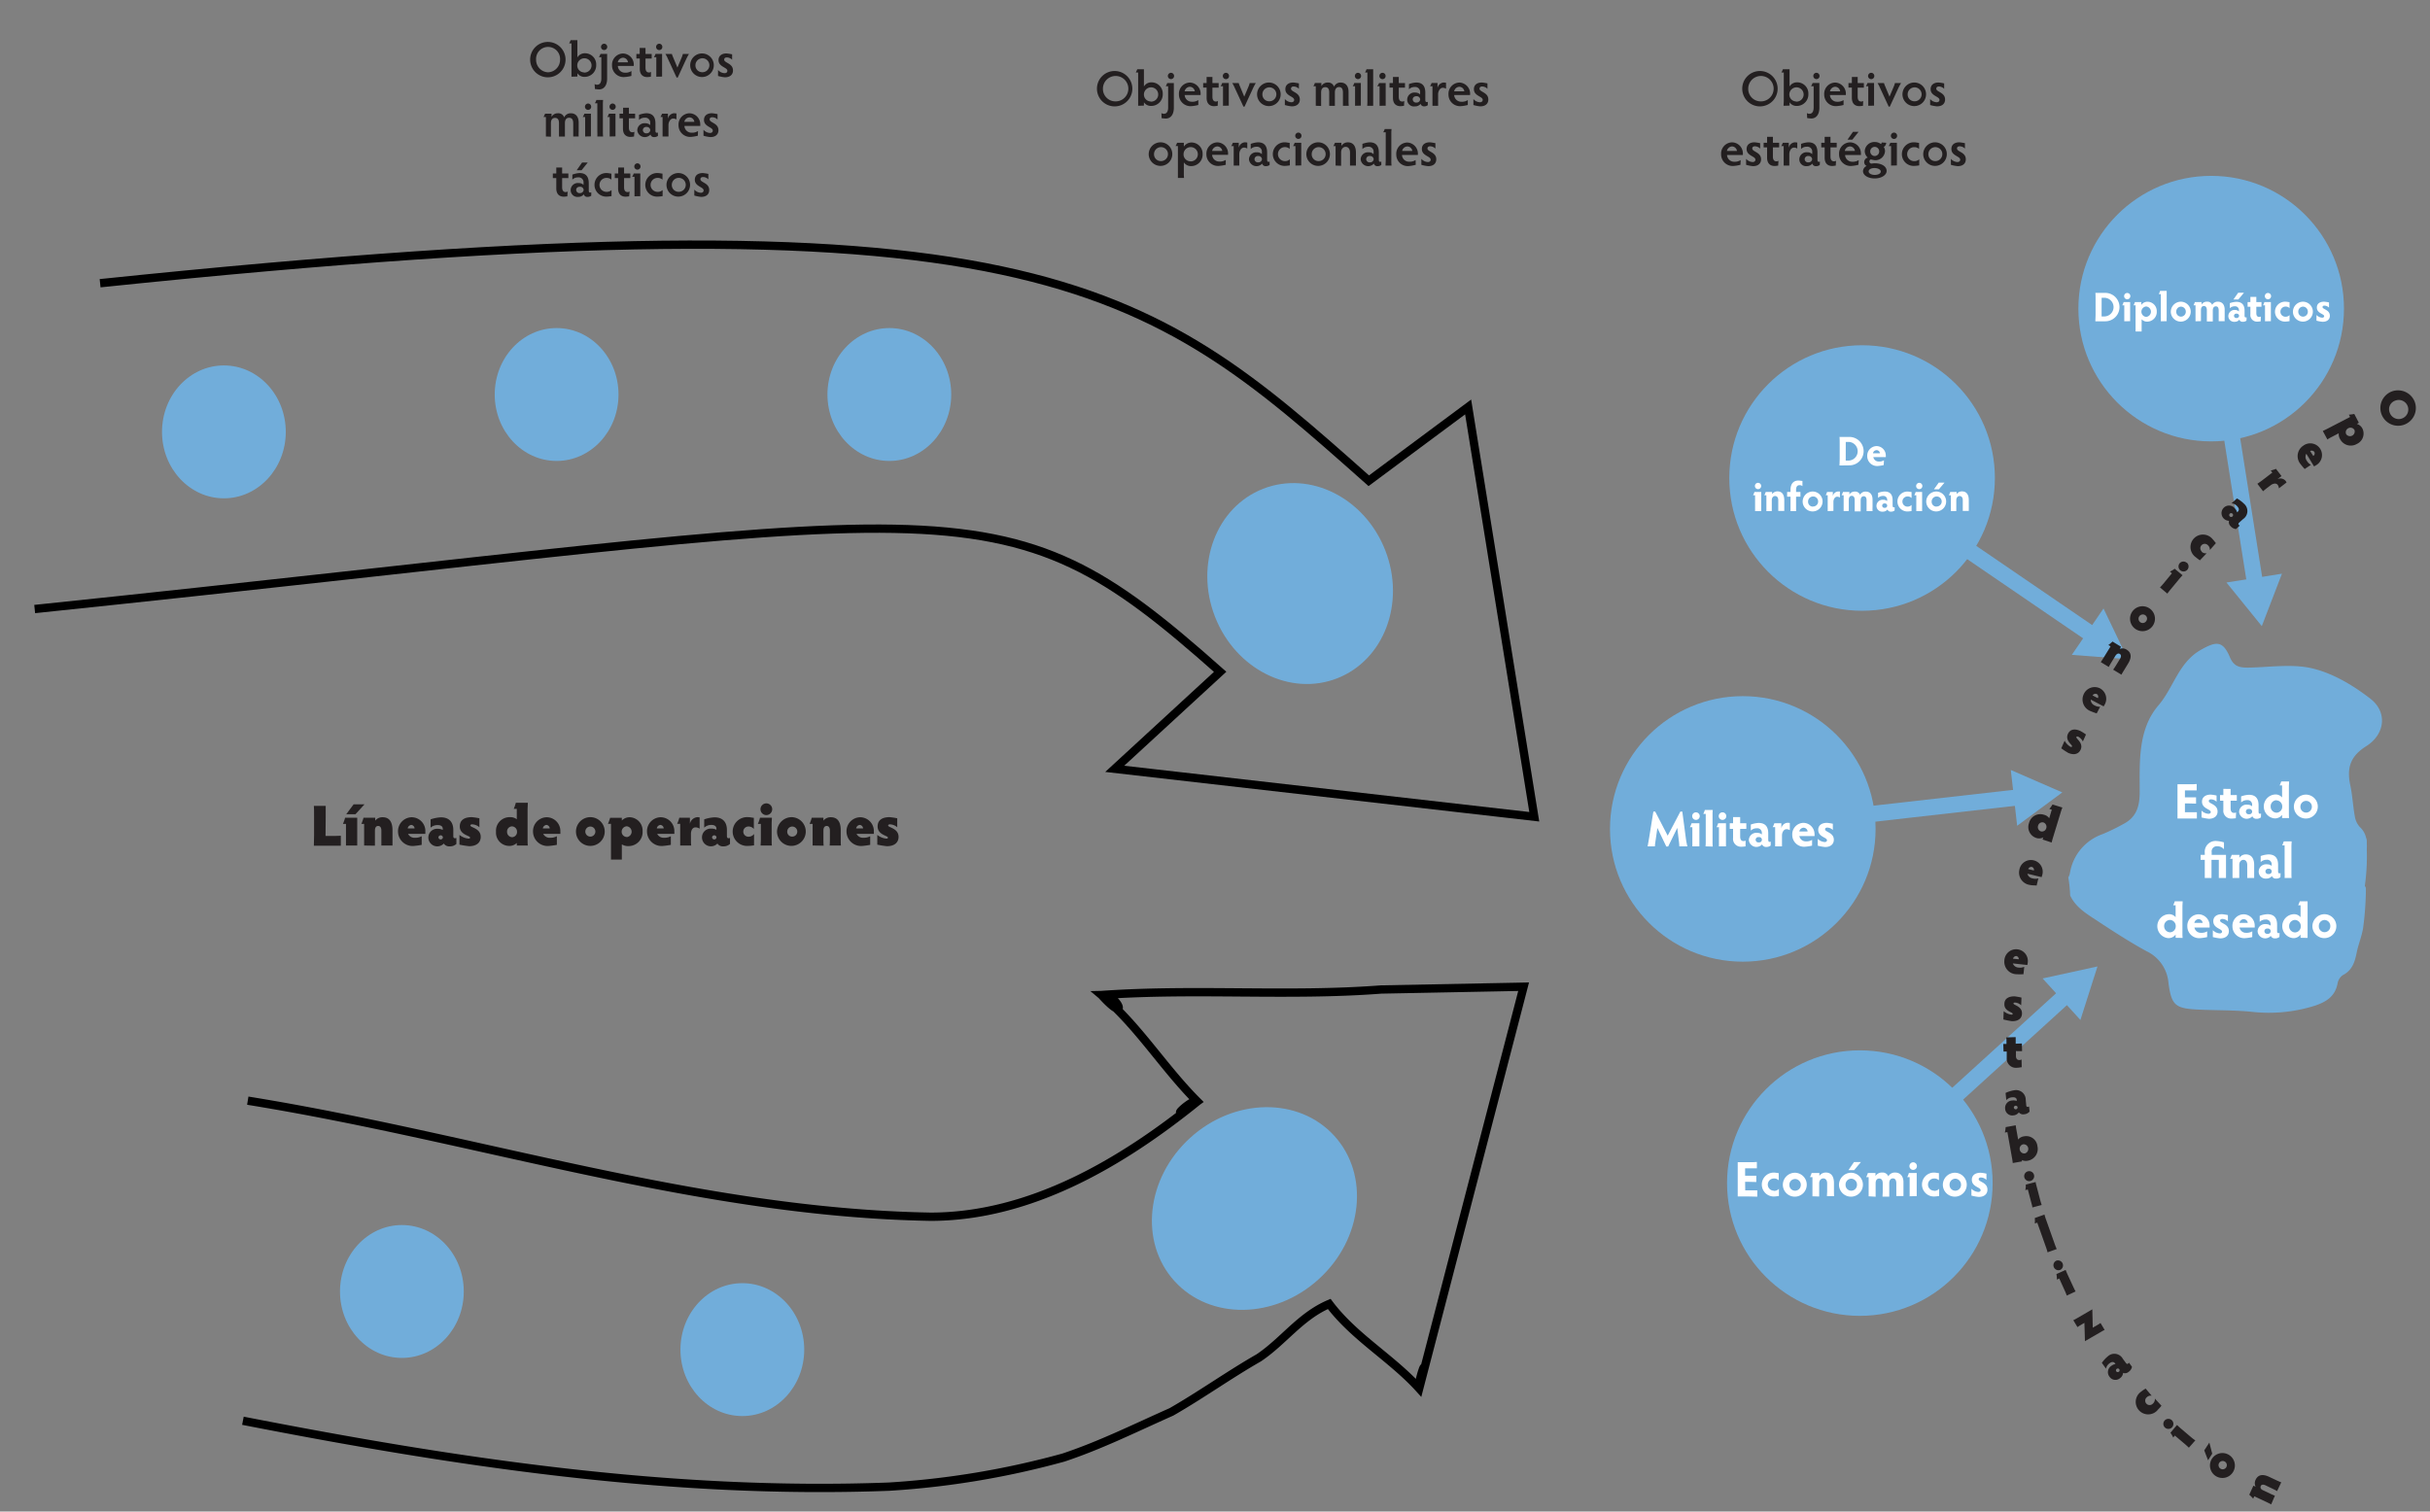 <svg id="Layer_1" data-name="Layer 1" xmlns="http://www.w3.org/2000/svg" viewBox="0 0 585 364"><rect x="0" y="0" width="585" height="364" fill="#808080" stroke="none"/><defs><style>.cls-1{fill:#71adda;}.cls-2,.cls-5{fill:none;stroke-miterlimit:10;}.cls-2{stroke:#71adda;stroke-width:3.87px;}.cls-3{fill:#231f20;}.cls-4{fill:#fff;}.cls-5{stroke:#000;stroke-width:2px;}</style></defs><path class="cls-1" d="M569.63,179.7c4.58-2.89,5.18-8.23,1-11.46s-8.83-6-13.73-7.23-10.39-.33-15.62-.24c-2.08,0-3.48-.2-4.46-2.53-1.7-4-3.29-3.85-7-1.74-5.37,3.06-6.53,9.07-10.18,13.34-5,5.83-4.53,13.62-4.53,20.87,0,3.54-.8,6.13-4,7.76a50.12,50.12,0,0,1-4.89,2.38,11.94,11.94,0,0,0-7.88,9.24,4,4,0,0,1-.41,1.22,32.74,32.74,0,0,1,.44,4.33c1.36,2.9,4,4.43,6.47,6.06,3.93,2.59,7.89,5.17,12,7.4a9.27,9.27,0,0,1,5.2,7.58c.71,5.44,1.65,6.18,7.2,6.44,4.24.2,8.51.11,12.73.52a36.82,36.82,0,0,0,15.26-1.44c2.79-.93,4.92-2.24,5.52-5.37a3.07,3.07,0,0,1,1.25-2c2.29-1.17,2.9-3.18,3.35-5.44.42-2.07,1.29-4.07,1.58-6.16a73.5,73.5,0,0,0,.64-9.26,1.07,1.07,0,0,0-.26-.61,51.83,51.83,0,0,0,.47-8.91,12.25,12.25,0,0,0,0-1.47c0-.13,0-.26,0-.39a1.74,1.74,0,0,0-.16-.82,4.91,4.91,0,0,0-1.49-2.59,5,5,0,0,1-1.24-2.67c-.47-2.58-.57-5.24-1.16-7.79C565,184.75,565.89,182.06,569.63,179.7Z"/><line class="cls-2" x1="451.87" y1="281.04" x2="497.76" y2="239.28"/><polygon class="cls-1" points="500.84 245.62 504.95 232.73 491.74 235.62 500.84 245.62"/><line class="cls-2" x1="425.16" y1="198.89" x2="486.81" y2="191.91"/><polygon class="cls-1" points="485.61 198.85 496.48 190.82 484.08 185.42 485.61 198.85"/><circle class="cls-1" cx="447.74" cy="284.9" r="31.97"/><circle class="cls-1" cx="419.56" cy="199.61" r="31.97"/><path class="cls-3" d="M131.94,10.1a4.26,4.26,0,1,1-4.31,4.26A4.25,4.25,0,0,1,131.94,10.1Zm0,7.31a3,3,0,0,0,2.89-3.05,2.89,2.89,0,1,0-5.77,0A3,3,0,0,0,131.94,17.41Z"/><path class="cls-3" d="M137.58,18.47c0-.36,0-.94,0-1.22V10.46h-.57a5.15,5.15,0,0,0,.36-.79H139c0,.25,0,.81,0,1.22v2.94a2.06,2.06,0,0,1,1.84-1,2.68,2.68,0,0,1,2.69,2.8,2.77,2.77,0,0,1-2.81,2.88,2,2,0,0,1-1.72-.88c0,.21,0,.62,0,.8Zm3-1a1.72,1.72,0,1,0-1.61-1.72A1.66,1.66,0,0,0,140.55,17.43Z"/><path class="cls-3" d="M143.15,20.23a1,1,0,0,0,.62.17c.6,0,1-.48,1-1.53v-5.1h-.57a7.93,7.93,0,0,0,.37-.79h1.59c0,.3,0,.84,0,1.22v4.72c0,1.73-.82,2.61-1.94,2.61a8.25,8.25,0,0,1-1-.1Zm2.29-9.7a.76.76,0,0,1,.75.77.75.75,0,1,1-1.5,0A.76.76,0,0,1,145.44,10.53Z"/><path class="cls-3" d="M152,18.28a8.82,8.82,0,0,1-1.79.28,2.78,2.78,0,0,1-2.87-2.81A2.71,2.71,0,0,1,150,12.88a2.68,2.68,0,0,1,2.56,3h-3.82a1.7,1.7,0,0,0,1.72,1.62,2.58,2.58,0,0,0,1.56-.4ZM151.18,15a1.23,1.23,0,0,0-1.19-1.1,1.34,1.34,0,0,0-1.26,1.1Z"/><path class="cls-3" d="M156.69,18.49c-.22,0-.51.07-.87.07-1,0-1.8-.56-1.8-2V14.09h-.82V13H154V12.6c0-.39,0-.78,0-1.06h1.4c0,.28,0,.67,0,1.06V13h1.49v1.11h-1.49V16.3c0,.84.35,1.15.83,1.15a1,1,0,0,0,.5-.13Z"/><path class="cls-3" d="M158,18.47c0-.25,0-.82,0-1.24V13.77h-.58a3.42,3.42,0,0,0,.39-.79h1.58c0,.27,0,.79,0,1.22v3c0,.45,0,1,0,1.24Zm.71-7.94a.75.75,0,0,1,.74.77.74.74,0,0,1-.74.76.76.76,0,0,1-.76-.76A.77.77,0,0,1,158.68,10.53Z"/><path class="cls-3" d="M161.75,13a4.63,4.63,0,0,0,.25.68l1.08,2.6,1-2.37a5.13,5.13,0,0,0,.31-.91h1.47a14,14,0,0,0-.71,1.34l-2,4.34h-.26l-2.07-4.47a7.78,7.78,0,0,0-.63-1.21Z"/><path class="cls-3" d="M169,12.87a2.84,2.84,0,1,1,0,5.68,2.84,2.84,0,1,1,0-5.68Zm0,4.52a1.68,1.68,0,1,0-1.58-1.67A1.63,1.63,0,0,0,169,17.39Z"/><path class="cls-3" d="M172.86,16.85a2.22,2.22,0,0,0,1.58.77c.4,0,.67-.22.67-.57,0-.86-2.13-.91-2.13-2.57,0-1,.71-1.61,1.94-1.61a12.15,12.15,0,0,1,1.33.21v1.31a1.78,1.78,0,0,0-1.26-.56c-.47,0-.65.24-.65.53,0,.82,2.12.85,2.12,2.6,0,1-.69,1.65-1.94,1.65a8.39,8.39,0,0,1-1.66-.32Z"/><path class="cls-3" d="M131.42,32.87c0-.28,0-.84,0-1.24V28.17h-.57a5.19,5.19,0,0,0,.37-.79h1.56v.76a1.67,1.67,0,0,1,1.53-.86,1.45,1.45,0,0,1,1.51,1,1.67,1.67,0,0,1,1.61-1c1.15,0,1.88.78,1.88,2.26v2.09a11.52,11.52,0,0,0,0,1.24H138c0-.36,0-.92,0-1.24V29.71c0-.94-.34-1.35-1-1.35s-1,.47-1,1.29v2c0,.46,0,.89,0,1.24h-1.43c0-.36,0-.78,0-1.24v-2c0-.78-.28-1.26-.94-1.26s-1,.46-1,1.29v2c0,.4,0,1,0,1.24Z"/><path class="cls-3" d="M140.87,32.87c0-.25,0-.82,0-1.24V28.17h-.58a3.42,3.42,0,0,0,.39-.79h1.58c0,.27,0,.79,0,1.22v3c0,.45,0,1,0,1.24Zm.71-7.94a.75.75,0,0,1,.74.77.74.74,0,0,1-.74.76.76.76,0,0,1-.76-.76A.77.77,0,0,1,141.58,24.93Z"/><path class="cls-3" d="M143.8,32.87a10.8,10.8,0,0,0,0-1.22V24.86h-.58a5,5,0,0,0,.36-.79h1.61a11.13,11.13,0,0,0-.05,1.22v6.36a10.49,10.49,0,0,0,.05,1.22Z"/><path class="cls-3" d="M146.78,32.87c0-.25,0-.82,0-1.24V28.17h-.57a3.87,3.87,0,0,0,.38-.79h1.58c0,.27,0,.79,0,1.22v3c0,.45,0,1,0,1.24Zm.7-7.94a.76.76,0,0,1,.75.77.75.75,0,1,1-1.5,0A.76.76,0,0,1,147.48,24.93Z"/><path class="cls-3" d="M152.63,32.89c-.22,0-.5.08-.86.08-1,0-1.8-.57-1.8-2V28.49h-.83V27.38H150V27c0-.39,0-.78,0-1.06h1.4c0,.28,0,.67,0,1.06v.38h1.5v1.11h-1.5V30.7c0,.84.36,1.15.84,1.15a.91.91,0,0,0,.49-.13Z"/><path class="cls-3" d="M158.39,32.73a1.45,1.45,0,0,1-.91.28.82.82,0,0,1-.88-.62,1.82,1.82,0,0,1-3.18-1,1.73,1.73,0,0,1,1.92-1.71,1.64,1.64,0,0,1,1.19.45v-.5a1.18,1.18,0,0,0-1.3-1.29,1.91,1.91,0,0,0-1.39.55V27.65a5.91,5.91,0,0,1,1.73-.38c1.52,0,2.22.85,2.22,2.47v1.73c0,.4.14.5.32.5a.49.49,0,0,0,.28-.06Zm-2.74-.63a.85.85,0,0,0,.9-.78.84.84,0,0,0-.9-.75.79.79,0,0,0-.89.75A.8.8,0,0,0,155.65,32.1Z"/><path class="cls-3" d="M159.51,32.87c0-.41,0-.82,0-1.22V28.17H159a4.34,4.34,0,0,0,.37-.79h1.43v1.23a1.62,1.62,0,0,1,1.47-1.34,5.46,5.46,0,0,1,.58.06v1.44a1.47,1.47,0,0,0-.79-.23c-.68,0-1.13.81-1.13,1.56v1.55c0,.4,0,.81,0,1.22Z"/><path class="cls-3" d="M168,32.68a8.36,8.36,0,0,1-1.78.29,2.79,2.79,0,0,1-2.87-2.82A2.7,2.7,0,0,1,166,27.28,2.65,2.65,0,0,1,168.58,30a1.42,1.42,0,0,1,0,.33h-3.81a1.69,1.69,0,0,0,1.71,1.62,2.58,2.58,0,0,0,1.56-.4Zm-.84-3.33A1.23,1.23,0,0,0,166,28.26a1.34,1.34,0,0,0-1.26,1.09Z"/><path class="cls-3" d="M169.36,31.25a2.22,2.22,0,0,0,1.57.77c.41,0,.67-.22.67-.57,0-.86-2.12-.91-2.12-2.57,0-1,.71-1.61,1.93-1.61a11.38,11.38,0,0,1,1.33.21v1.31a1.77,1.77,0,0,0-1.26-.56c-.46,0-.64.24-.64.53,0,.82,2.12.85,2.12,2.6,0,1-.7,1.65-1.94,1.65a8.25,8.25,0,0,1-1.66-.32Z"/><path class="cls-3" d="M136.58,47.29c-.21,0-.5.07-.86.07-1,0-1.8-.56-1.8-2V42.89h-.83V41.78h.83V41.4c0-.39,0-.78,0-1.06h1.41c0,.28,0,.67,0,1.06v.38h1.5v1.11h-1.5V45.1c0,.84.36,1.15.84,1.15a.89.89,0,0,0,.49-.13Z"/><path class="cls-3" d="M142.34,47.13a1.45,1.45,0,0,1-.91.28.82.82,0,0,1-.88-.62,1.65,1.65,0,0,1-1.34.62,1.63,1.63,0,0,1-1.83-1.62,1.72,1.72,0,0,1,1.91-1.71,1.6,1.6,0,0,1,1.19.45V44a1.18,1.18,0,0,0-1.29-1.29,1.92,1.92,0,0,0-1.4.55V42.05a5.91,5.91,0,0,1,1.73-.38c1.52,0,2.22.85,2.22,2.47v1.73c0,.4.14.5.32.5a.49.49,0,0,0,.28-.06Zm-2.73-.63a.85.85,0,0,0,.9-.78.84.84,0,0,0-.9-.75c-.58,0-.9.34-.9.75A.8.8,0,0,0,139.61,46.5Zm.52-7.36h1.36L140,41h-1.17Z"/><path class="cls-3" d="M146,46.2a1.66,1.66,0,0,0,1.22-.44v1.46a7.77,7.77,0,0,1-1.26.13,2.84,2.84,0,1,1,0-5.68c.51,0,.87.12,1.23.14v1.45a1.69,1.69,0,0,0-1.19-.42,1.68,1.68,0,0,0,0,3.36Z"/><path class="cls-3" d="M151.46,47.29c-.21,0-.5.07-.86.07-1,0-1.8-.56-1.8-2V42.89H148V41.78h.83V41.4c0-.39,0-.78,0-1.06h1.41c0,.28,0,.67,0,1.06v.38h1.5v1.11h-1.5V45.1c0,.84.36,1.15.84,1.15a.89.89,0,0,0,.49-.13Z"/><path class="cls-3" d="M152.75,47.27c0-.25,0-.82,0-1.24V42.57h-.57a3.41,3.41,0,0,0,.38-.79h1.58c0,.27,0,.79,0,1.22v3c0,.45,0,1,0,1.24Zm.7-7.94a.76.76,0,0,1,.75.77.75.75,0,1,1-1.5,0A.77.77,0,0,1,153.45,39.33Z"/><path class="cls-3" d="M158.3,46.2a1.65,1.65,0,0,0,1.22-.44v1.46a7.63,7.63,0,0,1-1.25.13,2.82,2.82,0,0,1-2.92-2.82,2.85,2.85,0,0,1,2.92-2.86c.5,0,.86.12,1.22.14v1.45a1.68,1.68,0,0,0-1.19-.42,1.68,1.68,0,0,0,0,3.36Z"/><path class="cls-3" d="M163.32,41.67a2.84,2.84,0,1,1-2.87,2.85A2.87,2.87,0,0,1,163.32,41.67Zm0,4.52a1.68,1.68,0,1,0-1.59-1.67A1.63,1.63,0,0,0,163.32,46.19Z"/><path class="cls-3" d="M167.15,45.65a2.18,2.18,0,0,0,1.57.77c.41,0,.67-.22.67-.57,0-.86-2.12-.91-2.12-2.57,0-1,.7-1.61,1.93-1.61a11.75,11.75,0,0,1,1.33.21v1.31a1.77,1.77,0,0,0-1.26-.56c-.47,0-.65.24-.65.53,0,.82,2.12.85,2.12,2.6,0,1-.69,1.65-1.94,1.65a8.12,8.12,0,0,1-1.65-.32Z"/><path class="cls-3" d="M268.4,17.1a4.26,4.26,0,1,1-4.32,4.26A4.25,4.25,0,0,1,268.4,17.1Zm0,7.31a3.06,3.06,0,1,0-2.88-3.05A3,3,0,0,0,268.4,24.41Z"/><path class="cls-3" d="M274,25.47c0-.36,0-.94,0-1.22V17.46h-.57a8.2,8.2,0,0,0,.36-.79h1.6c0,.25,0,.81,0,1.22v2.94a2.06,2.06,0,0,1,1.84-1,2.69,2.69,0,0,1,2.69,2.8,2.77,2.77,0,0,1-2.81,2.88,2,2,0,0,1-1.72-.88c0,.21,0,.62,0,.8Zm3-1a1.72,1.72,0,1,0-1.61-1.72A1.66,1.66,0,0,0,277,24.43Z"/><path class="cls-3" d="M279.61,27.23a1,1,0,0,0,.61.17c.6,0,1-.48,1-1.53v-5.1h-.57A7.93,7.93,0,0,0,281,20h1.59c0,.3,0,.84,0,1.22v4.72c0,1.73-.82,2.61-1.95,2.61a8.23,8.23,0,0,1-1-.1Zm2.29-9.7a.76.76,0,0,1,.75.77.75.75,0,1,1-1.5,0A.76.76,0,0,1,281.9,17.53Z"/><path class="cls-3" d="M288.48,25.28a8.62,8.62,0,0,1-1.79.29,2.79,2.79,0,0,1-2.87-2.82,2.7,2.7,0,0,1,2.64-2.87,2.68,2.68,0,0,1,2.56,3H285.2a1.7,1.7,0,0,0,1.72,1.62,2.6,2.6,0,0,0,1.56-.4ZM287.64,22a1.24,1.24,0,0,0-1.19-1.1,1.34,1.34,0,0,0-1.26,1.1Z"/><path class="cls-3" d="M293.14,25.49c-.21,0-.5.08-.86.08-1,0-1.8-.57-1.8-2V21.09h-.83V20h.83V19.6c0-.39,0-.78,0-1.06h1.4c0,.28,0,.67,0,1.06V20h1.5v1.11h-1.5V23.3c0,.84.36,1.15.84,1.15a.89.89,0,0,0,.49-.13Z"/><path class="cls-3" d="M294.43,25.47c0-.25,0-.82,0-1.24V20.77h-.58a3.41,3.41,0,0,0,.38-.79h1.59c0,.27,0,.79,0,1.22v3c0,.45,0,1,0,1.24Zm.71-7.94a.75.75,0,0,1,.74.77.74.74,0,0,1-.74.76.76.76,0,0,1-.76-.76A.77.77,0,0,1,295.14,17.53Z"/><path class="cls-3" d="M298.21,20a4.63,4.63,0,0,0,.25.68l1.08,2.6,1-2.37a5.13,5.13,0,0,0,.31-.91h1.47a14,14,0,0,0-.71,1.34l-2,4.34h-.26l-2.07-4.47a8.75,8.75,0,0,0-.63-1.21Z"/><path class="cls-3" d="M305.49,19.87a2.84,2.84,0,1,1-2.86,2.85A2.86,2.86,0,0,1,305.49,19.87Zm0,4.52a1.68,1.68,0,1,0-1.58-1.67A1.63,1.63,0,0,0,305.49,24.39Z"/><path class="cls-3" d="M309.32,23.85a2.22,2.22,0,0,0,1.57.77c.41,0,.67-.22.67-.57,0-.86-2.12-.91-2.12-2.57,0-1,.71-1.61,1.93-1.61a11.38,11.38,0,0,1,1.33.21v1.31a1.77,1.77,0,0,0-1.26-.56c-.46,0-.64.24-.64.53,0,.82,2.12.85,2.12,2.6,0,1-.7,1.65-1.94,1.65a8.39,8.39,0,0,1-1.66-.32Z"/><path class="cls-3" d="M316.76,25.47c0-.28,0-.84,0-1.24V20.77h-.58a4.38,4.38,0,0,0,.37-.79h1.56v.76a1.69,1.69,0,0,1,1.54-.86,1.46,1.46,0,0,1,1.51,1,1.66,1.66,0,0,1,1.6-1c1.16,0,1.89.78,1.89,2.26v2.09a11.52,11.52,0,0,0,.05,1.24H323.3c0-.36,0-.92,0-1.24V22.31c0-.94-.33-1.35-.94-1.35s-1,.47-1,1.29v2c0,.46,0,.89,0,1.24H320c0-.36,0-.78,0-1.24v-2c0-.78-.29-1.26-.95-1.26s-1,.46-1,1.29v2c0,.4,0,1,0,1.24Z"/><path class="cls-3" d="M326.22,25.47c0-.25,0-.82,0-1.24V20.77h-.57a3.41,3.41,0,0,0,.38-.79h1.58c0,.27,0,.79,0,1.22v3c0,.45,0,1,0,1.24Zm.7-7.94a.76.76,0,0,1,.75.77.75.75,0,1,1-1.5,0A.76.76,0,0,1,326.92,17.53Z"/><path class="cls-3" d="M329.14,25.47a10.8,10.8,0,0,0,.05-1.22V17.46h-.57a5,5,0,0,0,.36-.79h1.6c0,.27,0,.84,0,1.22v6.36c0,.43,0,1,0,1.22Z"/><path class="cls-3" d="M332.12,25.47c0-.25,0-.82,0-1.24V20.77h-.58A3.41,3.41,0,0,0,332,20h1.59c0,.27,0,.79,0,1.22v3c0,.45,0,1,0,1.24Zm.71-7.94a.75.75,0,0,1,.74.77.74.74,0,0,1-.74.76.76.76,0,0,1-.76-.76A.77.77,0,0,1,332.83,17.53Z"/><path class="cls-3" d="M338,25.49c-.21,0-.5.08-.86.08-1,0-1.8-.57-1.8-2V21.09h-.83V20h.83V19.6c0-.39,0-.78,0-1.06h1.4c0,.28,0,.67,0,1.06V20h1.5v1.11h-1.5V23.3c0,.84.36,1.15.84,1.15a.89.89,0,0,0,.49-.13Z"/><path class="cls-3" d="M343.73,25.33a1.4,1.4,0,0,1-.91.28A.81.81,0,0,1,342,25a1.67,1.67,0,0,1-1.35.62A1.63,1.63,0,0,1,338.77,24a1.73,1.73,0,0,1,1.92-1.71,1.66,1.66,0,0,1,1.19.45v-.5a1.18,1.18,0,0,0-1.3-1.29,1.88,1.88,0,0,0-1.39.55V20.25a5.83,5.83,0,0,1,1.73-.38c1.52,0,2.21.85,2.21,2.47v1.73c0,.4.15.5.33.5a.45.45,0,0,0,.27-.06ZM341,24.7a.85.85,0,0,0,.9-.78.84.84,0,0,0-.9-.75c-.58,0-.9.34-.9.75A.8.8,0,0,0,341,24.7Z"/><path class="cls-3" d="M344.85,25.47c0-.41,0-.82,0-1.22V20.77h-.58a4.4,4.4,0,0,0,.38-.79h1.42v1.23a1.64,1.64,0,0,1,1.48-1.34,4.88,4.88,0,0,1,.57.06v1.44a1.42,1.42,0,0,0-.79-.23c-.67,0-1.12.82-1.12,1.56v1.55c0,.4,0,.81,0,1.22Z"/><path class="cls-3" d="M353.36,25.28a8.62,8.62,0,0,1-1.79.29,2.78,2.78,0,0,1-2.86-2.82,2.7,2.7,0,0,1,2.63-2.87,2.68,2.68,0,0,1,2.56,3h-3.82a1.7,1.7,0,0,0,1.72,1.62,2.58,2.58,0,0,0,1.56-.4ZM352.52,22a1.23,1.23,0,0,0-1.19-1.1,1.34,1.34,0,0,0-1.26,1.1Z"/><path class="cls-3" d="M354.71,23.85a2.18,2.18,0,0,0,1.57.77c.4,0,.67-.22.67-.57,0-.86-2.12-.91-2.12-2.57,0-1,.7-1.61,1.93-1.61a11.75,11.75,0,0,1,1.33.21v1.31a1.77,1.77,0,0,0-1.26-.56c-.47,0-.65.24-.65.53,0,.82,2.12.85,2.12,2.6,0,1-.69,1.65-1.94,1.65a8.12,8.12,0,0,1-1.65-.32Z"/><path class="cls-3" d="M279.41,34.27a2.84,2.84,0,1,1-2.87,2.85A2.87,2.87,0,0,1,279.41,34.27Zm0,4.52a1.68,1.68,0,1,0-1.59-1.67A1.63,1.63,0,0,0,279.41,38.79Z"/><path class="cls-3" d="M283.57,42.86c0-.35,0-.9,0-1.23V35.16H283a3.47,3.47,0,0,0,.37-.78H285v.93a2.23,2.23,0,0,1,1.89-1,2.7,2.7,0,0,1,2.63,2.8A2.77,2.77,0,0,1,286.77,40,2.07,2.07,0,0,1,285,39.1v2.53c0,.33,0,.88.05,1.23Zm2.95-4a1.72,1.72,0,1,0-1.59-1.72A1.66,1.66,0,0,0,286.52,38.84Z"/><path class="cls-3" d="M295.09,39.68a8.82,8.82,0,0,1-1.79.28,2.78,2.78,0,0,1-2.87-2.81,2.71,2.71,0,0,1,2.64-2.87,2.68,2.68,0,0,1,2.56,3h-3.82a1.7,1.7,0,0,0,1.72,1.62,2.58,2.58,0,0,0,1.56-.4Zm-.84-3.33a1.23,1.23,0,0,0-1.19-1.09,1.35,1.35,0,0,0-1.26,1.09Z"/><path class="cls-3" d="M297,39.87c0-.41,0-.82,0-1.22V35.17h-.58a4.34,4.34,0,0,0,.37-.79h1.43v1.23a1.62,1.62,0,0,1,1.47-1.34,5.46,5.46,0,0,1,.58.06v1.44a1.45,1.45,0,0,0-.79-.23c-.67,0-1.13.81-1.13,1.56v1.55c0,.4,0,.81,0,1.22Z"/><path class="cls-3" d="M305.65,39.73a1.45,1.45,0,0,1-.91.28.82.82,0,0,1-.88-.62,1.82,1.82,0,0,1-3.18-1,1.73,1.73,0,0,1,1.92-1.71,1.6,1.6,0,0,1,1.19.45v-.5a1.18,1.18,0,0,0-1.3-1.29,1.9,1.9,0,0,0-1.39.55V34.65a5.83,5.83,0,0,1,1.73-.38c1.52,0,2.22.85,2.22,2.47v1.73c0,.4.14.5.32.5a.49.49,0,0,0,.28-.06Zm-2.74-.63a.85.85,0,0,0,.9-.78.84.84,0,0,0-.9-.75.79.79,0,0,0-.9.75A.8.8,0,0,0,302.91,39.1Z"/><path class="cls-3" d="M309.3,38.8a1.68,1.68,0,0,0,1.22-.44v1.46a7.77,7.77,0,0,1-1.26.13,2.84,2.84,0,1,1,0-5.68c.5,0,.86.12,1.22.14v1.45a1.69,1.69,0,1,0-1.18,2.94Z"/><path class="cls-3" d="M311.87,39.87c0-.25,0-.82,0-1.24V35.17h-.57a3.87,3.87,0,0,0,.38-.79h1.58c0,.27,0,.79,0,1.22v3c0,.45,0,1,0,1.24Zm.7-7.94a.76.76,0,0,1,.75.77.75.75,0,1,1-1.5,0A.76.76,0,0,1,312.57,31.93Z"/><path class="cls-3" d="M317.36,34.27a2.84,2.84,0,1,1-2.87,2.85A2.86,2.86,0,0,1,317.36,34.27Zm0,4.52a1.68,1.68,0,1,0-1.58-1.67A1.62,1.62,0,0,0,317.36,38.79Z"/><path class="cls-3" d="M321.53,39.87c0-.35,0-.9,0-1.24V35.17H321a6.29,6.29,0,0,0,.38-.79h1.55v.75a1.8,1.8,0,0,1,1.58-.85c1.23,0,1.92.88,1.92,2.46v1.89c0,.34,0,.89,0,1.24H325c0-.35,0-.9,0-1.24V36.74c0-.92-.46-1.38-1.05-1.38s-1.09.52-1.09,1.32v2c0,.34,0,.89,0,1.24Z"/><path class="cls-3" d="M332.54,39.73a1.45,1.45,0,0,1-.91.28.82.82,0,0,1-.88-.62,1.82,1.82,0,0,1-3.18-1,1.73,1.73,0,0,1,1.92-1.71,1.6,1.6,0,0,1,1.19.45v-.5a1.18,1.18,0,0,0-1.3-1.29,1.9,1.9,0,0,0-1.39.55V34.65a5.83,5.83,0,0,1,1.73-.38c1.52,0,2.22.85,2.22,2.47v1.73c0,.4.14.5.32.5a.49.49,0,0,0,.28-.06Zm-2.74-.63a.85.85,0,0,0,.9-.78.84.84,0,0,0-.9-.75.79.79,0,0,0-.9.75A.8.8,0,0,0,329.8,39.1Z"/><path class="cls-3" d="M333.55,39.87c0-.26.05-.82.05-1.22V31.86H333a5,5,0,0,0,.36-.79H335a11.13,11.13,0,0,0-.05,1.22v6.36a10.49,10.49,0,0,0,.05,1.22Z"/><path class="cls-3" d="M340.83,39.68A8.82,8.82,0,0,1,339,40a2.77,2.77,0,0,1-2.86-2.81,2.7,2.7,0,0,1,2.64-2.87,2.68,2.68,0,0,1,2.55,3h-3.81a1.69,1.69,0,0,0,1.71,1.62,2.58,2.58,0,0,0,1.56-.4ZM340,36.35a1.23,1.23,0,0,0-1.19-1.09,1.35,1.35,0,0,0-1.26,1.09Z"/><path class="cls-3" d="M342.18,38.25a2.18,2.18,0,0,0,1.57.77c.41,0,.67-.22.67-.57,0-.86-2.12-.91-2.12-2.57,0-1,.7-1.61,1.93-1.61a11.75,11.75,0,0,1,1.33.21v1.31a1.77,1.77,0,0,0-1.26-.56c-.47,0-.65.24-.65.53,0,.82,2.12.85,2.12,2.6,0,1-.69,1.65-1.94,1.65a8.12,8.12,0,0,1-1.65-.32Z"/><path class="cls-3" d="M423.74,17.1a4.26,4.26,0,1,1-4.31,4.26A4.25,4.25,0,0,1,423.74,17.1Zm0,7.31a3.06,3.06,0,1,0-2.87-3.05A3,3,0,0,0,423.74,24.41Z"/><path class="cls-3" d="M429.38,25.47c0-.36.05-.94.05-1.22V17.46h-.57a5.15,5.15,0,0,0,.36-.79h1.6c0,.25,0,.81,0,1.22v2.94a2.06,2.06,0,0,1,1.84-1,2.68,2.68,0,0,1,2.69,2.8,2.77,2.77,0,0,1-2.81,2.88,2,2,0,0,1-1.72-.88c0,.21,0,.62,0,.8Zm3-1a1.72,1.72,0,1,0-1.61-1.72A1.66,1.66,0,0,0,432.35,24.43Z"/><path class="cls-3" d="M435,27.23a1,1,0,0,0,.62.17c.6,0,1-.48,1-1.53v-5.1H436a6.18,6.18,0,0,0,.37-.79H438c0,.3,0,.84,0,1.22v4.72c0,1.73-.82,2.61-1.94,2.61a8.25,8.25,0,0,1-1-.1Zm2.29-9.7a.76.76,0,0,1,.75.77.75.75,0,1,1-1.5,0A.76.76,0,0,1,437.24,17.53Z"/><path class="cls-3" d="M443.82,25.28a8.82,8.82,0,0,1-1.79.28,2.78,2.78,0,0,1-2.87-2.81,2.71,2.71,0,0,1,2.64-2.87,2.68,2.68,0,0,1,2.56,3h-3.82a1.7,1.7,0,0,0,1.72,1.62,2.58,2.58,0,0,0,1.56-.4ZM443,22a1.23,1.23,0,0,0-1.19-1.1,1.34,1.34,0,0,0-1.26,1.1Z"/><path class="cls-3" d="M448.49,25.49c-.22,0-.51.07-.87.07-1,0-1.8-.56-1.8-2V21.09H445V20h.82V19.6c0-.39,0-.78,0-1.06h1.4c0,.28,0,.67,0,1.06V20h1.49v1.11h-1.49V23.3c0,.84.35,1.15.83,1.15a1,1,0,0,0,.5-.13Z"/><path class="cls-3" d="M449.77,25.47c0-.25,0-.82,0-1.24V20.77h-.58a3.42,3.42,0,0,0,.39-.79h1.58c0,.27,0,.79,0,1.22v3c0,.45,0,1,0,1.24Zm.71-7.94a.75.75,0,0,1,.74.77.74.74,0,0,1-.74.76.76.76,0,0,1-.76-.76A.77.77,0,0,1,450.48,17.53Z"/><path class="cls-3" d="M453.55,20a4.63,4.63,0,0,0,.25.68l1.08,2.6,1-2.37a5.13,5.13,0,0,0,.31-.91h1.47a14,14,0,0,0-.71,1.34l-2,4.34h-.26l-2.07-4.47A7.78,7.78,0,0,0,452,20Z"/><path class="cls-3" d="M460.83,19.87A2.84,2.84,0,1,1,458,22.72,2.86,2.86,0,0,1,460.83,19.87Zm0,4.52a1.68,1.68,0,1,0-1.58-1.67A1.63,1.63,0,0,0,460.83,24.39Z"/><path class="cls-3" d="M464.66,23.85a2.22,2.22,0,0,0,1.57.77c.41,0,.68-.22.68-.57,0-.86-2.13-.91-2.13-2.57,0-1,.71-1.61,1.93-1.61a11.38,11.38,0,0,1,1.33.21v1.31a1.76,1.76,0,0,0-1.25-.56c-.47,0-.65.24-.65.53,0,.82,2.12.85,2.12,2.6,0,1-.69,1.65-1.94,1.65a8.39,8.39,0,0,1-1.66-.32Z"/><path class="cls-3" d="M419,39.68a8.62,8.62,0,0,1-1.79.29,2.79,2.79,0,0,1-2.87-2.82A2.7,2.7,0,0,1,417,34.28,2.65,2.65,0,0,1,419.58,37a1.42,1.42,0,0,1,0,.33h-3.81a1.7,1.7,0,0,0,1.72,1.62,2.6,2.6,0,0,0,1.56-.4Zm-.84-3.33A1.25,1.25,0,0,0,417,35.26a1.34,1.34,0,0,0-1.26,1.09Z"/><path class="cls-3" d="M420.36,38.25a2.22,2.22,0,0,0,1.57.77c.41,0,.67-.22.67-.57,0-.86-2.12-.91-2.12-2.57,0-1,.71-1.61,1.93-1.61a11.38,11.38,0,0,1,1.33.21v1.31a1.77,1.77,0,0,0-1.26-.56c-.46,0-.64.24-.64.53,0,.82,2.12.85,2.12,2.6,0,1-.7,1.65-1.94,1.65a8.39,8.39,0,0,1-1.66-.32Z"/><path class="cls-3" d="M428.08,39.89c-.22,0-.51.08-.87.08-1,0-1.8-.57-1.8-2V35.49h-.83V34.38h.83V34c0-.39,0-.78,0-1.06h1.4c0,.28,0,.67,0,1.06v.38h1.5v1.11h-1.5V37.7c0,.84.36,1.15.84,1.15a1,1,0,0,0,.5-.13Z"/><path class="cls-3" d="M429.4,39.87c0-.41,0-.82,0-1.22V35.17h-.57a5.13,5.13,0,0,0,.37-.79h1.43v1.23a1.62,1.62,0,0,1,1.47-1.34,5.46,5.46,0,0,1,.58.06v1.44a1.47,1.47,0,0,0-.79-.23c-.68,0-1.13.81-1.13,1.56v1.55c0,.4,0,.81,0,1.22Z"/><path class="cls-3" d="M438.09,39.73a1.4,1.4,0,0,1-.91.28.81.81,0,0,1-.87-.62A1.67,1.67,0,0,1,435,40a1.63,1.63,0,0,1-1.83-1.62,1.73,1.73,0,0,1,1.92-1.71,1.66,1.66,0,0,1,1.19.45v-.5a1.18,1.18,0,0,0-1.3-1.29,1.88,1.88,0,0,0-1.39.55V34.65a5.83,5.83,0,0,1,1.73-.38c1.52,0,2.22.85,2.22,2.47v1.73c0,.4.14.5.32.5a.45.45,0,0,0,.27-.06Zm-2.73-.63a.85.85,0,0,0,.9-.78.84.84,0,0,0-.9-.75.79.79,0,0,0-.9.75A.8.8,0,0,0,435.36,39.1Z"/><path class="cls-3" d="M441.94,39.89c-.22,0-.51.08-.87.08-1,0-1.8-.57-1.8-2V35.49h-.82V34.38h.82V34c0-.39,0-.78,0-1.06h1.4c0,.28,0,.67,0,1.06v.38h1.5v1.11h-1.5V37.7c0,.84.36,1.15.84,1.15a1,1,0,0,0,.5-.13Z"/><path class="cls-3" d="M447.4,39.68a8.62,8.62,0,0,1-1.79.29,2.79,2.79,0,0,1-2.87-2.82,2.7,2.7,0,0,1,2.64-2.87A2.65,2.65,0,0,1,448,37a1.42,1.42,0,0,1,0,.33h-3.81a1.7,1.7,0,0,0,1.72,1.62,2.6,2.6,0,0,0,1.56-.4Zm-.84-3.33a1.25,1.25,0,0,0-1.19-1.09,1.34,1.34,0,0,0-1.26,1.09Zm-.47-4.61h1.35l-1.51,1.89h-1.16Z"/><path class="cls-3" d="M454.09,34.38a1.2,1.2,0,0,1-.59,1,1.87,1.87,0,0,1,.3,1,2.32,2.32,0,0,1-2.44,2.2,9.32,9.32,0,0,1-.94-.17c-.2,0-.38.19-.38.49a.5.5,0,0,0,.5.49c.16,0,.44-.07.79-.07,1.54,0,2.86.67,2.86,1.86,0,1-1.3,1.79-2.87,1.79s-2.82-.74-2.82-1.76a1.42,1.42,0,0,1,.88-1.24,1,1,0,0,1-.59-.95,1.13,1.13,0,0,1,.86-1.07,2.1,2.1,0,0,1-.73-1.57,2.31,2.31,0,0,1,2.44-2.18,2.46,2.46,0,0,1,1.47.49.53.53,0,0,0,.16-.38Zm-2.77,7.74c.83,0,1.46-.34,1.46-.81s-.67-.84-1.52-.84-1.4.35-1.4.81S450.49,42.12,451.32,42.12Zm0-4.55a1.1,1.1,0,0,0,1.08-1.12,1.08,1.08,0,1,0-2.16,0A1.1,1.1,0,0,0,451.36,37.57Z"/><path class="cls-3" d="M455.26,39.87c0-.25,0-.82,0-1.24V35.17h-.57a3.41,3.41,0,0,0,.38-.79h1.59c0,.27,0,.79,0,1.22v3c0,.45,0,1,0,1.24Zm.71-7.94a.75.75,0,0,1,.74.77.74.74,0,0,1-.74.76.76.76,0,0,1-.76-.76A.77.77,0,0,1,456,31.93Z"/><path class="cls-3" d="M460.81,38.8a1.69,1.69,0,0,0,1.23-.44v1.46a7.77,7.77,0,0,1-1.26.13,2.82,2.82,0,0,1-2.92-2.82,2.85,2.85,0,0,1,2.92-2.86c.5,0,.86.12,1.22.14v1.45a1.68,1.68,0,0,0-1.19-.42,1.68,1.68,0,0,0,0,3.36Z"/><path class="cls-3" d="M465.83,34.27A2.84,2.84,0,1,1,463,37.12,2.87,2.87,0,0,1,465.83,34.27Zm0,4.52a1.68,1.68,0,1,0-1.59-1.67A1.63,1.63,0,0,0,465.83,38.79Z"/><path class="cls-3" d="M469.66,38.25a2.18,2.18,0,0,0,1.57.77c.41,0,.67-.22.67-.57,0-.86-2.12-.91-2.12-2.57,0-1,.7-1.61,1.93-1.61a11.75,11.75,0,0,1,1.33.21v1.31a1.77,1.77,0,0,0-1.26-.56c-.47,0-.65.24-.65.53,0,.82,2.12.85,2.12,2.6,0,1-.69,1.65-1.94,1.65a8.12,8.12,0,0,1-1.65-.32Z"/><path class="cls-3" d="M78.37,201.3h1.19c1,0,2.06,0,2.49-.05v2.41c-.43,0-1.53,0-2.49,0h-4c0-.77.05-1.88.05-2.51v-4.58c0-1,0-2.09-.05-2.51h2.85c0,.42,0,1.54,0,2.51Z"/><path class="cls-3" d="M83.29,203.61c0-.3,0-.93,0-1.4V198.4h-.73a10.21,10.21,0,0,0,.52-1.48H86c0,.31,0,.92,0,1.41v3.88c0,.5,0,1.13,0,1.4Zm1.84-9.92h2.62l-2.17,2.38H83.36Z"/><path class="cls-3" d="M87.66,203.61c0-.4,0-1,0-1.4V198.4H87a10,10,0,0,0,.51-1.48h2.82v.69a2.21,2.21,0,0,1,1.78-.81c1.65,0,2.38,1.15,2.38,3.16v2.25c0,.37,0,1,0,1.4H91.81c0-.4,0-1,0-1.4V200c0-.65-.25-1.1-.77-1.1s-.78.42-.78,1.09v2.26c0,.37,0,1,0,1.4Z"/><path class="cls-3" d="M98.23,200.8a1.75,1.75,0,0,0,1.71.94,3.15,3.15,0,0,0,1.58-.37v2.08a18.8,18.8,0,0,1-2,.27,3.52,3.52,0,0,1-3.7-3.43,3.36,3.36,0,0,1,3.31-3.49,3.32,3.32,0,0,1,3.27,3.49c0,.16,0,.4,0,.51Zm-.08-1.31H99.8a.87.87,0,0,0-.8-.84A1,1,0,0,0,98.15,199.49Z"/><path class="cls-3" d="M103.66,199.31v-2a9,9,0,0,1,2.47-.49c2.06,0,3,1.22,3,3.06v1.46c0,.39.17.51.36.51a.78.78,0,0,0,.38-.07v1.45a2.26,2.26,0,0,1-1.61.58,1.54,1.54,0,0,1-1.42-.68,2.15,2.15,0,0,1-3.72-1.39,2.1,2.1,0,0,1,2.23-2.16,2.61,2.61,0,0,1,1.24.27v-.27c0-.58-.45-.89-1.19-.89A2.48,2.48,0,0,0,103.66,199.31Zm2.43,2.83a.52.52,0,0,0,.53-.52.54.54,0,0,0-1.07,0A.53.53,0,0,0,106.09,202.14Z"/><path class="cls-3" d="M115.73,201.52c0,1.3-.91,2.25-2.81,2.25a23,23,0,0,1-2.31-.37v-2.34a4.23,4.23,0,0,0,2.21.89c.28,0,.35-.14.35-.25,0-.5-2.48-.62-2.48-2.69,0-1.44,1-2.23,2.87-2.23a14.77,14.77,0,0,1,1.85.27v2.16a2.81,2.81,0,0,0-1.75-.7c-.34,0-.43.17-.43.28C113.23,199.28,115.73,199.45,115.73,201.52Z"/><path class="cls-3" d="M124.41,203.61c0-.21,0-.42,0-.62a2.48,2.48,0,0,1-1.94.71,3.19,3.19,0,0,1-3.06-3.4,3.27,3.27,0,0,1,3.29-3.52,2.51,2.51,0,0,1,1.71.51v-2.51h-.73a10.47,10.47,0,0,0,.5-1.46h2.89c0,.52-.06,1.15-.06,1.57v7.32c0,.28,0,.95.06,1.4ZM123.24,199a1.23,1.23,0,0,0-1.17,1.3,1.26,1.26,0,0,0,1.24,1.3,1.24,1.24,0,0,0,1.16-1.3A1.26,1.26,0,0,0,123.24,199Z"/><path class="cls-3" d="M130.77,200.8a1.75,1.75,0,0,0,1.71.94,3.21,3.21,0,0,0,1.58-.37v2.08a19.08,19.08,0,0,1-2.05.27,3.51,3.51,0,0,1-3.69-3.43,3.36,3.36,0,0,1,3.3-3.49,3.32,3.32,0,0,1,3.28,3.49,3.78,3.78,0,0,1,0,.51Zm-.09-1.31h1.66a.88.88,0,0,0-.8-.84A1,1,0,0,0,130.68,199.49Z"/><path class="cls-3" d="M142.12,196.78a3.46,3.46,0,1,1,0,6.92,3.46,3.46,0,1,1,0-6.92Zm0,4.68a1.21,1.21,0,0,0,0-2.42,1.21,1.21,0,0,0,0,2.42Z"/><path class="cls-3" d="M147.09,207c0-.39,0-1,0-1.4v-7.21h-.73a10.79,10.79,0,0,0,.52-1.45h2.82v.65a2.56,2.56,0,0,1,1.9-.79,3.21,3.21,0,0,1,3.1,3.37,3.37,3.37,0,0,1-3.27,3.57,2.84,2.84,0,0,1-1.73-.41v2.27c0,.37,0,1,0,1.4Zm3.82-5.42a1.31,1.31,0,0,0,0-2.6,1.29,1.29,0,0,0-1.25,1.3A1.26,1.26,0,0,0,150.91,201.56Z"/><path class="cls-3" d="M158.21,200.8a1.75,1.75,0,0,0,1.71.94,3.21,3.21,0,0,0,1.58-.37v2.08a19.08,19.08,0,0,1-2.05.27,3.51,3.51,0,0,1-3.69-3.43,3.35,3.35,0,0,1,3.3-3.49,3.32,3.32,0,0,1,3.28,3.49,3.78,3.78,0,0,1,0,.51Zm-.09-1.31h1.66a.88.88,0,0,0-.8-.84A1,1,0,0,0,158.12,199.49Z"/><path class="cls-3" d="M163.75,203.61c0-.47,0-.94,0-1.4v-3.83h-.73a8.46,8.46,0,0,0,.52-1.46h2.55v1.45a2,2,0,0,1,1.84-1.59,2.89,2.89,0,0,1,.5.06v2.72a1.67,1.67,0,0,0-1-.32c-.81,0-1.09.92-1.09,1.49v1.48c0,.46,0,.93.06,1.4Z"/><path class="cls-3" d="M169.53,199.31v-2a9,9,0,0,1,2.47-.49c2.06,0,3,1.22,3,3.06v1.46c0,.39.17.51.36.51a.78.78,0,0,0,.38-.07v1.45a2.26,2.26,0,0,1-1.61.58,1.54,1.54,0,0,1-1.42-.68A2.15,2.15,0,0,1,169,201.7a2.09,2.09,0,0,1,2.23-2.16,2.61,2.61,0,0,1,1.24.27v-.27c0-.58-.45-.89-1.19-.89A2.46,2.46,0,0,0,169.53,199.31Zm2.43,2.83a.52.52,0,0,0,.53-.52.54.54,0,0,0-1.07,0A.53.53,0,0,0,172,202.14Z"/><path class="cls-3" d="M180.17,201.49a1.64,1.64,0,0,0,1.36-.66v2.73a8.73,8.73,0,0,1-1.41.14,3.47,3.47,0,1,1,0-6.92c.49,0,1,.14,1.36.16v2.69a1.61,1.61,0,0,0-1.31-.6,1.23,1.23,0,1,0,0,2.46Z"/><path class="cls-3" d="M183.11,203.61c0-.3.06-.93.06-1.4V198.4h-.73a7.34,7.34,0,0,0,.52-1.48h2.87c0,.31-.06.92-.06,1.41v3.88c0,.5,0,1.13.06,1.4Zm1.36-10.15a1.41,1.41,0,1,1-1.39,1.42A1.41,1.41,0,0,1,184.47,193.46Z"/><path class="cls-3" d="M190.66,196.78a3.46,3.46,0,1,1-3.6,3.48A3.55,3.55,0,0,1,190.66,196.78Zm0,4.68a1.21,1.21,0,1,0-1.14-1.2A1.16,1.16,0,0,0,190.66,201.46Z"/><path class="cls-3" d="M195.63,203.61c0-.4,0-1,0-1.4V198.4h-.73a10.12,10.12,0,0,0,.52-1.48h2.81v.69a2.23,2.23,0,0,1,1.78-.81c1.66,0,2.39,1.15,2.39,3.16v2.25c0,.37,0,1,.05,1.4h-2.72a13.45,13.45,0,0,0,.06-1.4V200c0-.65-.25-1.1-.77-1.1s-.79.42-.79,1.09v2.26c0,.37,0,1,.06,1.4Z"/><path class="cls-3" d="M206.2,200.8a1.75,1.75,0,0,0,1.71.94,3.21,3.21,0,0,0,1.58-.37v2.08a19.18,19.18,0,0,1-2,.27,3.51,3.51,0,0,1-3.7-3.43,3.36,3.36,0,0,1,3.3-3.49,3.32,3.32,0,0,1,3.28,3.49,3.78,3.78,0,0,1,0,.51Zm-.09-1.31h1.66a.87.87,0,0,0-.8-.84A1,1,0,0,0,206.11,199.49Z"/><path class="cls-3" d="M216.32,201.52c0,1.3-.91,2.25-2.81,2.25a22.51,22.51,0,0,1-2.31-.37v-2.34a4.19,4.19,0,0,0,2.21.89c.28,0,.35-.14.35-.25,0-.5-2.48-.62-2.48-2.69,0-1.44,1-2.23,2.87-2.23a15.08,15.08,0,0,1,1.85.27v2.16a2.81,2.81,0,0,0-1.75-.7c-.34,0-.44.17-.44.28C213.81,199.28,216.32,199.45,216.32,201.52Z"/><path class="cls-4" d="M396.64,203.81c.1-.41.24-1.31.39-2.17l1-6.2h.45l3,5.8,3.05-5.8H405l.84,6.32a15.73,15.73,0,0,0,.39,2.05h-1.95a12.84,12.84,0,0,0-.13-1.45l-.36-3-2.19,4.48h-.46L399,199.38l-.44,3.06c-.08.53-.14,1-.16,1.37Z"/><path class="cls-4" d="M407.42,203.81c0-.25,0-.81,0-1.23v-3.39h-.59a5.12,5.12,0,0,0,.4-.95h1.88c0,.27,0,.78,0,1.21v3.13c0,.45,0,1,0,1.23Zm.85-8.19a.91.91,0,1,1-.89.92A.89.89,0,0,1,408.27,195.62Z"/><path class="cls-4" d="M410.59,203.81a11,11,0,0,0,.05-1.23V196h-.59a5.83,5.83,0,0,0,.37-.95h1.91a11.13,11.13,0,0,0-.05,1.22v6.36a10.57,10.57,0,0,0,.05,1.23Z"/><path class="cls-4" d="M413.82,203.81c0-.25,0-.81,0-1.23v-3.39h-.58a4.5,4.5,0,0,0,.39-.95h1.88c0,.27,0,.78,0,1.21v3.13c0,.45,0,1,0,1.23Zm.85-8.19a.91.91,0,1,1-.9.92A.9.9,0,0,1,414.67,195.62Z"/><path class="cls-4" d="M420.22,203.83c-.22,0-.54.07-1,.07a1.9,1.9,0,0,1-2-2.13V199.6h-.8v-1.36h.8v-.41c0-.39,0-.79,0-1.07h1.71c0,.28,0,.67,0,1.07v.41h1.48v1.36h-1.48v1.84c0,.81.33,1.1.81,1.1a.9.9,0,0,0,.5-.12Z"/><path class="cls-4" d="M426.27,203.62a1.64,1.64,0,0,1-1.07.33,1,1,0,0,1-1-.61,1.83,1.83,0,0,1-3.18-1,1.79,1.79,0,0,1,2-1.78,1.64,1.64,0,0,1,1.13.39v-.38a1.08,1.08,0,0,0-1.23-1.11,2,2,0,0,0-1.43.56v-1.46a6.48,6.48,0,0,1,1.86-.39c1.62,0,2.34.9,2.34,2.52v1.51c0,.44.15.53.31.53a.45.45,0,0,0,.29-.06Zm-2.86-.77a.64.64,0,1,0,0-1.26.64.64,0,1,0,0,1.26Z"/><path class="cls-4" d="M427.35,203.81c0-.41,0-.82,0-1.23v-3.4h-.59a5.89,5.89,0,0,0,.4-.94h1.68v1.23a1.63,1.63,0,0,1,1.51-1.34,4.64,4.64,0,0,1,.53.05v1.74a1.47,1.47,0,0,0-.81-.24c-.67,0-1.07.81-1.07,1.47v1.43c0,.41,0,.82,0,1.23Z"/><path class="cls-4" d="M436.24,203.64a11.7,11.7,0,0,1-1.77.26,2.84,2.84,0,0,1-3-2.86,2.75,2.75,0,0,1,2.69-2.89,2.71,2.71,0,0,1,2.67,2.77,2.12,2.12,0,0,1,0,.42h-3.65a1.56,1.56,0,0,0,1.58,1.27,2.62,2.62,0,0,0,1.49-.36Zm-1.07-3.42a1,1,0,0,0-1-.9,1.09,1.09,0,0,0-1,.9Z"/><path class="cls-4" d="M437.61,202a2.62,2.62,0,0,0,1.66.77c.35,0,.56-.17.56-.43,0-.71-2.11-.78-2.11-2.49,0-1.06.76-1.7,2.11-1.7a9.81,9.81,0,0,1,1.41.22v1.5a2,2,0,0,0-1.32-.58c-.41,0-.55.2-.55.42,0,.68,2.11.74,2.11,2.51,0,1-.72,1.75-2.1,1.75a11.08,11.08,0,0,1-1.77-.32Z"/><path class="cls-4" d="M420.15,286.65H421c.83,0,1.69,0,2.05,0v1.52c-.36,0-1.22-.05-2.05-.05h-2.66c0-.65,0-1.6,0-2.14V282c0-.82,0-1.77,0-2.13h2.56c.82,0,1.68,0,2.05-.06v1.53c-.37,0-1.23,0-2.05,0h-.78v1.78h.69c.81,0,1.6,0,2,0v1.52c-.37,0-1.16-.05-2-.05h-.69Z"/><path class="cls-4" d="M427.05,286.77a1.52,1.52,0,0,0,1.21-.5V288a8.76,8.76,0,0,1-1.24.13,2.88,2.88,0,1,1,0-5.76c.46,0,.86.12,1.19.13v1.74a1.5,1.5,0,0,0-1.16-.45,1.47,1.47,0,0,0,0,2.94Z"/><path class="cls-4" d="M432.15,282.41a2.88,2.88,0,1,1-2.95,2.89A2.92,2.92,0,0,1,432.15,282.41Zm0,4.33a1.4,1.4,0,0,0,1.38-1.44,1.38,1.38,0,1,0-2.76,0A1.39,1.39,0,0,0,432.15,286.74Z"/><path class="cls-4" d="M436.33,288.08c0-.34,0-.88,0-1.22v-3.39h-.59a6.59,6.59,0,0,0,.39-1H438v.7a1.85,1.85,0,0,1,1.56-.81c1.3,0,1.95.93,1.95,2.54v1.91c0,.34,0,.88.05,1.22h-1.74c0-.34.05-.88.05-1.22V285c0-.8-.38-1.23-.92-1.23s-1,.47-1,1.2v1.94c0,.34,0,.88,0,1.22Z"/><path class="cls-4" d="M445.67,282.41a2.88,2.88,0,1,1-2.95,2.89A2.93,2.93,0,0,1,445.67,282.41Zm0,4.33a1.4,1.4,0,0,0,1.38-1.44,1.42,1.42,0,0,0-1.38-1.46,1.41,1.41,0,0,0-1.37,1.46A1.39,1.39,0,0,0,445.67,286.74Zm.66-6.91H448l-1.63,1.95H445Z"/><path class="cls-4" d="M449.86,288.08c0-.27,0-.82,0-1.22v-3.39h-.59a7.31,7.31,0,0,0,.4-1h1.84v.73a1.77,1.77,0,0,1,1.59-.84,1.48,1.48,0,0,1,1.5.91,1.77,1.77,0,0,1,1.64-.91c1.17,0,2,.81,2,2.33v2.12c0,.47,0,.89,0,1.22h-1.72c0-.38,0-.93,0-1.22V285c0-.85-.3-1.23-.82-1.23s-.88.41-.88,1.17v2c0,.46,0,.84,0,1.22H453.2c0-.39.05-.76.05-1.22v-2c0-.71-.28-1.14-.84-1.14s-.87.42-.87,1.16v2c0,.4,0,.95,0,1.22Z"/><path class="cls-4" d="M459.73,288.08c0-.25,0-.8,0-1.22v-3.39h-.58a4.5,4.5,0,0,0,.39-1h1.89c0,.26,0,.78,0,1.21v3.13c0,.45,0,1,0,1.22Zm.85-8.19a.91.91,0,0,1,.9.93.9.9,0,1,1-1.8,0A.91.91,0,0,1,460.58,279.89Z"/><path class="cls-4" d="M465.62,286.77a1.52,1.52,0,0,0,1.21-.5V288a8.93,8.93,0,0,1-1.25.13,2.88,2.88,0,1,1,0-5.76c.47,0,.87.12,1.2.13v1.74a1.52,1.52,0,0,0-1.16-.45,1.47,1.47,0,0,0,0,2.94Z"/><path class="cls-4" d="M470.72,282.41a2.88,2.88,0,1,1-3,2.89A2.92,2.92,0,0,1,470.72,282.41Zm0,4.33a1.41,1.41,0,0,0,1.38-1.44,1.43,1.43,0,0,0-1.38-1.46,1.41,1.41,0,0,0-1.38,1.46A1.39,1.39,0,0,0,470.72,286.74Z"/><path class="cls-4" d="M474.6,286.26a2.58,2.58,0,0,0,1.65.77c.35,0,.57-.17.57-.43,0-.71-2.12-.78-2.12-2.5,0-1.05.76-1.69,2.12-1.69a8.41,8.41,0,0,1,1.4.22v1.5a2,2,0,0,0-1.32-.58c-.41,0-.55.19-.55.42,0,.67,2.11.73,2.11,2.51,0,1-.72,1.75-2.1,1.75a10.7,10.7,0,0,1-1.76-.32Z"/><path class="cls-4" d="M526,195.59h.88c.82,0,1.69,0,2,0v1.52c-.36,0-1.23,0-2,0h-2.67c0-.66,0-1.61,0-2.15V191c0-.83,0-1.78,0-2.14h2.57c.82,0,1.68,0,2.05-.06v1.54c-.37,0-1.23,0-2.05,0H526V192h.68c.82,0,1.61,0,2,0v1.52c-.37,0-1.16-.05-2-.05H526Z"/><path class="cls-4" d="M530,195.2a2.58,2.58,0,0,0,1.65.77c.35,0,.57-.17.57-.43,0-.71-2.11-.78-2.11-2.5,0-1,.75-1.69,2.11-1.69a9.62,9.62,0,0,1,1.4.22v1.5a1.93,1.93,0,0,0-1.32-.58c-.41,0-.55.19-.55.42,0,.67,2.11.73,2.11,2.51,0,1-.72,1.75-2.1,1.75a10.91,10.91,0,0,1-1.76-.32Z"/><path class="cls-4" d="M538.25,197.05c-.23,0-.54.07-1,.07a1.89,1.89,0,0,1-2-2.13v-2.17h-.8v-1.36h.8v-.41c0-.39,0-.79,0-1.08H537c0,.29,0,.68,0,1.08v.41h1.49v1.36h-1.49v1.84c0,.81.34,1.09.82,1.09a.91.91,0,0,0,.5-.11Z"/><path class="cls-4" d="M544.3,196.83a1.64,1.64,0,0,1-1.07.34,1,1,0,0,1-1-.61,1.83,1.83,0,0,1-3.18-1,1.77,1.77,0,0,1,2-1.78,1.68,1.68,0,0,1,1.13.38v-.37a1.07,1.07,0,0,0-1.22-1.11,2,2,0,0,0-1.43.56v-1.46a6.48,6.48,0,0,1,1.86-.39c1.62,0,2.34.9,2.34,2.52v1.51c0,.43.14.53.31.53a.47.47,0,0,0,.29-.06Zm-2.87-.76a.64.64,0,1,0,0-1.26.64.64,0,1,0,0,1.26Z"/><path class="cls-4" d="M549.39,197c0-.21,0-.42,0-.77a2.14,2.14,0,0,1-1.81.85,2.89,2.89,0,0,1,.13-5.76,2,2,0,0,1,1.68.72v-2.9h-.59a5.88,5.88,0,0,0,.38-.95h1.9c0,.42-.05.88-.05,1.21v6.37c0,.37,0,.88.05,1.23Zm-1.36-4.3a1.44,1.44,0,0,0-1.39,1.5,1.47,1.47,0,0,0,1.43,1.51,1.43,1.43,0,0,0,1.36-1.5A1.45,1.45,0,0,0,548,192.73Z"/><path class="cls-4" d="M555.18,191.35a2.88,2.88,0,1,1-2.95,2.89A2.92,2.92,0,0,1,555.18,191.35Zm0,4.33a1.4,1.4,0,0,0,1.38-1.44,1.38,1.38,0,1,0-2.76,0A1.39,1.39,0,0,0,555.18,195.68Z"/><path class="cls-4" d="M530.78,211.43c0-.28,0-.83,0-1.23v-3.14h-1v-1.2h1v-.47a2.61,2.61,0,0,1,2.92-2.86,7.77,7.77,0,0,1,1.7.32v1.66a2.06,2.06,0,0,0-1.61-.72,1.24,1.24,0,0,0-1.35,1.41v.66h3.45c0,.27,0,1.19,0,1.62v2.72c0,.45,0,1,0,1.23h-1.73c0-.26,0-.81,0-1.23v-3.14h-1.76v3.14c0,.4,0,1,0,1.23Z"/><path class="cls-4" d="M537.46,211.43c0-.35,0-.89,0-1.23v-3.39h-.59a8.11,8.11,0,0,0,.4-.95h1.84v.7a1.85,1.85,0,0,1,1.56-.81c1.3,0,2,.93,2,2.55v1.9c0,.34,0,.88,0,1.23H541c0-.35,0-.89,0-1.23v-1.9c0-.81-.38-1.24-.92-1.24s-1,.47-1,1.2v1.94c0,.34,0,.88,0,1.23Z"/><path class="cls-4" d="M549,211.23a1.6,1.6,0,0,1-1.06.34,1,1,0,0,1-1-.61,1.65,1.65,0,0,1-1.32.61,1.67,1.67,0,0,1-1.86-1.65,1.78,1.78,0,0,1,2-1.78,1.7,1.7,0,0,1,1.13.38v-.37a1.08,1.08,0,0,0-1.23-1.11,2,2,0,0,0-1.42.56v-1.46a6.31,6.31,0,0,1,1.85-.39c1.62,0,2.34.9,2.34,2.52v1.51c0,.43.15.53.31.53a.45.45,0,0,0,.29-.06Zm-2.86-.76a.64.64,0,1,0,0-1.26.64.64,0,1,0,0,1.26Z"/><path class="cls-4" d="M550,211.43a11,11,0,0,0,0-1.23v-6.63h-.59a7,7,0,0,0,.38-.95h1.9c0,.28-.05.83-.05,1.21v6.37c0,.45,0,1,.05,1.23Z"/><path class="cls-4" d="M523.76,225.83c0-.21,0-.42,0-.77a2.14,2.14,0,0,1-1.81.85,2.89,2.89,0,0,1,.13-5.76,2,2,0,0,1,1.68.72V218h-.59a5.88,5.88,0,0,0,.38-.95h1.9c0,.42-.05.88-.05,1.21v6.37c0,.37,0,.88.05,1.23Zm-1.36-4.3A1.44,1.44,0,0,0,521,223a1.47,1.47,0,0,0,1.43,1.51,1.43,1.43,0,0,0,1.36-1.5A1.45,1.45,0,0,0,522.4,221.53Z"/><path class="cls-4" d="M531.35,225.66a11.7,11.7,0,0,1-1.77.26,2.85,2.85,0,0,1-3-2.86,2.75,2.75,0,0,1,2.7-2.89,2.7,2.7,0,0,1,2.66,2.77,2.34,2.34,0,0,1,0,.42h-3.65a1.55,1.55,0,0,0,1.57,1.27,2.63,2.63,0,0,0,1.5-.36Zm-1.08-3.42a1,1,0,0,0-1-.9,1.08,1.08,0,0,0-1,.9Z"/><path class="cls-4" d="M532.72,224a2.62,2.62,0,0,0,1.66.77c.35,0,.56-.17.56-.43,0-.71-2.11-.78-2.11-2.5,0-1.05.76-1.69,2.11-1.69a9.81,9.81,0,0,1,1.41.22v1.5a2,2,0,0,0-1.32-.58c-.41,0-.56.19-.56.42,0,.67,2.11.73,2.11,2.51,0,1-.71,1.75-2.09,1.75a11.08,11.08,0,0,1-1.77-.32Z"/><path class="cls-4" d="M542.21,225.66a11.7,11.7,0,0,1-1.77.26,2.85,2.85,0,0,1-3-2.86,2.75,2.75,0,0,1,2.7-2.89,2.7,2.7,0,0,1,2.66,2.77,2.34,2.34,0,0,1,0,.42h-3.65a1.55,1.55,0,0,0,1.57,1.27,2.63,2.63,0,0,0,1.5-.36Zm-1.08-3.42a1,1,0,0,0-1-.9,1.08,1.08,0,0,0-1,.9Z"/><path class="cls-4" d="M548.75,225.63a1.64,1.64,0,0,1-1.07.34,1,1,0,0,1-1-.61,1.83,1.83,0,0,1-3.18-1.05,1.78,1.78,0,0,1,2-1.77,1.7,1.7,0,0,1,1.13.38v-.37a1.08,1.08,0,0,0-1.23-1.11A1.94,1.94,0,0,0,544,222v-1.46a6.31,6.31,0,0,1,1.85-.39c1.62,0,2.34.9,2.34,2.52v1.51c0,.43.15.53.31.53a.45.45,0,0,0,.29-.06Zm-2.86-.76a.64.64,0,1,0,0-1.26.64.64,0,1,0,0,1.26Z"/><path class="cls-4" d="M553.84,225.83c0-.21,0-.42,0-.77a2.13,2.13,0,0,1-1.81.85,2.89,2.89,0,0,1,.13-5.76,2,2,0,0,1,1.68.72V218h-.59a5.14,5.14,0,0,0,.39-.95h1.89c0,.42,0,.88,0,1.21v6.37c0,.37,0,.88,0,1.23Zm-1.35-4.3a1.45,1.45,0,0,0-1.4,1.5,1.47,1.47,0,0,0,1.43,1.51,1.44,1.44,0,0,0,1.37-1.5A1.46,1.46,0,0,0,552.49,221.53Z"/><path class="cls-4" d="M559.64,220.15a2.88,2.88,0,1,1-2.95,2.89A2.92,2.92,0,0,1,559.64,220.15Zm0,4.33A1.41,1.41,0,0,0,561,223a1.43,1.43,0,0,0-1.38-1.46,1.41,1.41,0,0,0-1.38,1.46A1.39,1.39,0,0,0,559.64,224.48Z"/><circle class="cls-1" cx="448.28" cy="115.11" r="31.97"/><line class="cls-2" x1="452.99" y1="118.23" x2="504.22" y2="153.24"/><polygon class="cls-1" points="498.77 157.7 512.25 158.73 506.4 146.53 498.77 157.7"/><path class="cls-5" d="M24.1,68.2c225.54-23.44,251.13-.66,305.42,47.57L353.44,98l15.92,98.68-101-11.54,25.38-23.36c-54.29-48.23-59.85-38.57-285.39-15.12"/><path class="cls-5" d="M58.48,342.13C109,352,161,360,214,358a204.76,204.76,0,0,0,42-7c9-3,17-7,26-11,7-4,14-9,21-13,6-4,10-10,17-13,6,8,15,13,21.66,20.35,2.85-11-.7-.64,0,0l8.55-32.89,13.5-51.95,3.09-11.9-34.3.67C310,240,288,238,265.18,239.61c6.72,7.46,4.2-.09,0,0C274,247,280,257,288.25,265.25c-8.82,6.46-1-1.09,0,0C270,280,248,293,224,293c-56-1-109-19-164.35-27.95"/><circle class="cls-1" cx="532.32" cy="74.32" r="31.97"/><line class="cls-2" x1="533.28" y1="79.88" x2="542.99" y2="141.16"/><polygon class="cls-1" points="536 140.27 544.51 150.78 549.36 138.15 536 140.27"/><path class="cls-4" d="M442.84,112.09c0-.31.05-1.11.05-1.79V107c0-.68,0-1.48-.05-1.78h2.39a3.42,3.42,0,1,1,0,6.84Zm1.5-1.18h.78a2.25,2.25,0,0,0,0-4.49h-.77Z"/><path class="cls-4" d="M453.48,112a9.55,9.55,0,0,1-1.48.22,2.37,2.37,0,0,1-2.48-2.39,2.3,2.3,0,0,1,2.25-2.41,2.26,2.26,0,0,1,2.22,2.31,1.56,1.56,0,0,1,0,.35h-3a1.29,1.29,0,0,0,1.31,1.06,2.17,2.17,0,0,0,1.25-.3Zm-.9-2.85a.83.83,0,0,0-.81-.75.91.91,0,0,0-.87.75Z"/><path class="cls-4" d="M422.52,123.09c0-.21,0-.67,0-1v-2.83h-.49a3.75,3.75,0,0,0,.33-.79H424c0,.22,0,.65,0,1v2.61c0,.37,0,.83,0,1Zm.71-6.82a.75.75,0,0,1,.75.77.75.75,0,0,1-1.5,0A.75.75,0,0,1,423.23,116.27Z"/><path class="cls-4" d="M425.24,123.09c0-.29,0-.74,0-1v-2.83h-.49a6.36,6.36,0,0,0,.33-.79h1.54V119a1.53,1.53,0,0,1,1.3-.67c1.08,0,1.63.77,1.63,2.12v1.59c0,.28,0,.73,0,1h-1.45c0-.29,0-.74,0-1v-1.59c0-.67-.32-1-.77-1s-.79.39-.79,1v1.62c0,.28,0,.73,0,1Z"/><path class="cls-4" d="M431.05,123.09c0-.23,0-.69,0-1v-2.49h-.82v-1.13h.82v-.53c0-1.47.75-2.22,1.87-2.22.47,0,.66.08,1,.09v1.27a.92.92,0,0,0-.72-.24c-.49,0-.81.35-.81,1.05v.58h1.05v1.13h-1.05v2.49c0,.33,0,.79,0,1Z"/><path class="cls-4" d="M436.43,118.36a2.4,2.4,0,1,1-2.46,2.41A2.44,2.44,0,0,1,436.43,118.36Zm0,3.61a1.21,1.21,0,1,0-1.15-1.2A1.16,1.16,0,0,0,436.43,122Z"/><path class="cls-4" d="M440,123.09c0-.34,0-.68,0-1v-2.84h-.48a4.8,4.8,0,0,0,.33-.78h1.39v1a1.37,1.37,0,0,1,1.26-1.11,3.88,3.88,0,0,1,.44,0v1.45a1.18,1.18,0,0,0-.67-.2c-.56,0-.89.67-.89,1.22v1.2c0,.34,0,.68,0,1Z"/><path class="cls-4" d="M443.84,123.09c0-.23,0-.69,0-1v-2.83h-.49a5.48,5.48,0,0,0,.33-.79h1.54v.61a1.47,1.47,0,0,1,1.32-.7,1.23,1.23,0,0,1,1.25.76,1.48,1.48,0,0,1,1.37-.76c1,0,1.64.67,1.64,1.94v1.77a10.07,10.07,0,0,0,0,1h-1.44c0-.32,0-.78,0-1v-1.59c0-.71-.25-1-.69-1s-.73.34-.73,1v1.64c0,.38,0,.7,0,1h-1.44c0-.33,0-.64,0-1V120.4c0-.59-.23-1-.7-1s-.72.35-.72,1v1.65c0,.33,0,.79,0,1Z"/><path class="cls-4" d="M456.11,122.93a1.36,1.36,0,0,1-.89.28.82.82,0,0,1-.83-.51,1.36,1.36,0,0,1-1.1.51,1.39,1.39,0,0,1-1.55-1.38,1.49,1.49,0,0,1,1.64-1.48,1.39,1.39,0,0,1,.94.32v-.31a.9.9,0,0,0-1-.93,1.63,1.63,0,0,0-1.19.47v-1.22a5.39,5.39,0,0,1,1.55-.32c1.35,0,1.95.75,1.95,2.1v1.26c0,.36.12.44.26.44a.39.39,0,0,0,.24,0Zm-2.39-.64a.53.53,0,1,0,0-1.05.53.53,0,1,0,0,1.05Z"/><path class="cls-4" d="M459.19,122a1.29,1.29,0,0,0,1-.41v1.47a6.5,6.5,0,0,1-1,.11,2.4,2.4,0,1,1,0-4.8c.39,0,.72.1,1,.11v1.45a1.26,1.26,0,0,0-1-.38,1.22,1.22,0,0,0-1.2,1.24A1.21,1.21,0,0,0,459.19,122Z"/><path class="cls-4" d="M461.33,123.09c0-.21,0-.67,0-1v-2.83h-.49a4.36,4.36,0,0,0,.33-.79h1.56c0,.22,0,.65,0,1v2.61c0,.37,0,.83,0,1Zm.71-6.82a.75.75,0,0,1,.75.77.75.75,0,0,1-1.5,0A.76.76,0,0,1,462,116.27Z"/><path class="cls-4" d="M466.18,118.36a2.4,2.4,0,1,1-2.46,2.41A2.44,2.44,0,0,1,466.18,118.36Zm0,3.61a1.21,1.21,0,1,0-1.15-1.2A1.16,1.16,0,0,0,466.18,122Zm.55-5.75h1.39l-1.36,1.61h-1.18Z"/><path class="cls-4" d="M469.66,123.09c0-.29,0-.74,0-1v-2.83h-.49a6.36,6.36,0,0,0,.33-.79h1.54V119a1.53,1.53,0,0,1,1.3-.67c1.08,0,1.63.77,1.63,2.12v1.59c0,.28,0,.73,0,1h-1.45c0-.29,0-.74,0-1v-1.59c0-.67-.32-1-.77-1s-.79.39-.79,1v1.62c0,.28,0,.73,0,1Z"/><path class="cls-4" d="M504.44,77.37c0-.31.05-1.1.05-1.78V72.32c0-.68,0-1.49-.05-1.79h2.39a3.42,3.42,0,1,1,0,6.84Zm1.5-1.17h.78a2.25,2.25,0,0,0,0-4.49h-.77Z"/><path class="cls-4" d="M511.4,77.37c0-.21,0-.66,0-1V73.53h-.49a3.75,3.75,0,0,0,.33-.79h1.57c0,.22,0,.65,0,1v2.6c0,.38,0,.83,0,1Zm.71-6.82a.75.75,0,0,1,.75.77.75.75,0,1,1-1.5,0A.75.75,0,0,1,512.11,70.55Z"/><path class="cls-4" d="M514.12,79.83c0-.28,0-.74,0-1v-5.3h-.49a6.76,6.76,0,0,0,.33-.78h1.54v.67a1.83,1.83,0,0,1,1.5-.76A2.25,2.25,0,0,1,519.22,75,2.33,2.33,0,0,1,517,77.45a1.75,1.75,0,0,1-1.42-.57v1.94c0,.27,0,.73,0,1Zm2.55-3.52a1.26,1.26,0,0,0,0-2.51,1.26,1.26,0,0,0,0,2.51Z"/><path class="cls-4" d="M520.2,77.37a10,10,0,0,0,0-1V70.83h-.49a5.17,5.17,0,0,0,.31-.79h1.59c0,.23,0,.69,0,1v5.3a9.46,9.46,0,0,0,0,1Z"/><path class="cls-4" d="M525.06,72.65a2.4,2.4,0,1,1-2.46,2.41A2.44,2.44,0,0,1,525.06,72.65Zm0,3.6a1.17,1.17,0,0,0,1.15-1.19,1.19,1.19,0,0,0-1.15-1.22,1.17,1.17,0,0,0-1.15,1.22A1.15,1.15,0,0,0,525.06,76.25Z"/><path class="cls-4" d="M528.55,77.37c0-.23,0-.68,0-1V73.53h-.49a5.48,5.48,0,0,0,.33-.79H530v.61a1.47,1.47,0,0,1,1.32-.7,1.21,1.21,0,0,1,1.24.76,1.48,1.48,0,0,1,1.37-.76c1,0,1.64.67,1.64,1.94v1.76a10.07,10.07,0,0,0,0,1h-1.44c0-.32,0-.78,0-1V74.77c0-.71-.25-1-.69-1s-.73.34-.73,1v1.63c0,.38,0,.7,0,1h-1.43c0-.33,0-.64,0-1V74.69c0-.59-.23-1-.7-1s-.72.35-.72,1v1.64c0,.34,0,.79,0,1Z"/><path class="cls-4" d="M540.82,77.21a1.36,1.36,0,0,1-.89.28.82.82,0,0,1-.83-.51,1.36,1.36,0,0,1-1.1.51,1.39,1.39,0,0,1-1.55-1.37,1.49,1.49,0,0,1,1.64-1.48A1.39,1.39,0,0,1,539,75v-.31a.9.9,0,0,0-1-.93,1.63,1.63,0,0,0-1.19.47V73a5.39,5.39,0,0,1,1.55-.32c1.35,0,2,.75,2,2.1V76c0,.36.12.43.26.43a.4.4,0,0,0,.24,0Zm-2-6.71h1.39l-1.36,1.62h-1.18Zm-.39,6.08a.59.59,0,0,0,.62-.53.58.58,0,0,0-.62-.52.55.55,0,0,0-.62.52A.56.56,0,0,0,538.43,76.58Z"/><path class="cls-4" d="M544.23,77.39c-.19,0-.45.06-.81.06a1.58,1.58,0,0,1-1.66-1.77V73.87h-.67V72.74h.67V72.4c0-.33,0-.66,0-.9h1.43c0,.24,0,.56,0,.9v.34h1.24v1.13h-1.24v1.54c0,.67.28.9.68.9a.75.75,0,0,0,.42-.09Z"/><path class="cls-4" d="M545.28,77.37c0-.21,0-.66,0-1V73.53h-.49a3.75,3.75,0,0,0,.33-.79h1.57c0,.22,0,.65,0,1v2.6c0,.38,0,.83,0,1Zm.71-6.82a.75.75,0,0,1,.75.77.75.75,0,0,1-1.5,0A.75.75,0,0,1,546,70.55Z"/><path class="cls-4" d="M550.19,76.27a1.28,1.28,0,0,0,1-.4v1.46a6.5,6.5,0,0,1-1,.11,2.39,2.39,0,0,1-2.51-2.37,2.42,2.42,0,0,1,2.51-2.42c.39,0,.72.1,1,.11v1.45a1.26,1.26,0,0,0-1-.38,1.22,1.22,0,0,0-1.2,1.24A1.2,1.2,0,0,0,550.19,76.27Z"/><path class="cls-4" d="M554.44,72.65A2.4,2.4,0,1,1,552,75.06,2.44,2.44,0,0,1,554.44,72.65Zm0,3.6a1.17,1.17,0,0,0,1.15-1.19,1.19,1.19,0,0,0-1.15-1.22,1.17,1.17,0,0,0-1.15,1.22A1.15,1.15,0,0,0,554.44,76.25Z"/><path class="cls-4" d="M557.67,75.86a2.17,2.17,0,0,0,1.38.64c.29,0,.47-.15.47-.36,0-.59-1.76-.65-1.76-2.08,0-.88.63-1.41,1.76-1.41a7.68,7.68,0,0,1,1.17.18v1.25a1.61,1.61,0,0,0-1.1-.48c-.34,0-.46.16-.46.35,0,.56,1.76.61,1.76,2.09,0,.84-.6,1.45-1.75,1.45a8.53,8.53,0,0,1-1.47-.27Z"/><path class="cls-3" d="M581.36,96.86a4.27,4.27,0,1,1-5.62-2.57A4.31,4.31,0,0,1,581.36,96.86Zm-6.08,2.44a2.3,2.3,0,1,0,1.34-2.82A2.18,2.18,0,0,0,575.28,99.3Z"/><path class="cls-3" d="M559.19,103.78c.31-.14.81-.38,1.08-.52l5.49-2.85-.29-.55a9.67,9.67,0,0,0,1.3-.18l1.11,2.14-.49.26a2.23,2.23,0,0,1,1.35,1.14,2.74,2.74,0,0,1-1.34,3.68,2.89,2.89,0,0,1-4-1.08,2.39,2.39,0,0,1-.37-1.48l-1.73.9c-.28.14-.76.41-1,.59Zm5.63.77a1.13,1.13,0,0,0,2-1,1.1,1.1,0,0,0-1.48-.43A1.09,1.09,0,0,0,564.82,104.55Z"/><path class="cls-3" d="M555.23,109.27a1.51,1.51,0,0,0,.11,1.67,2.55,2.55,0,0,0,1,1l-1.51,1a17.29,17.29,0,0,1-1.13-1.35,3,3,0,0,1,.77-4.25,2.82,2.82,0,1,1,3,4.75,4.37,4.37,0,0,1-.39.22Zm.91-.66.76,1.19a.75.75,0,0,0,.24-1A.83.83,0,0,0,556.14,108.61Z"/><path class="cls-3" d="M543.44,116.5c.33-.22.66-.46,1-.7l2.6-2-.38-.5a7.4,7.4,0,0,0,1.26-.4l1.33,1.74-1,.75a1.66,1.66,0,0,1,2,.42,4.29,4.29,0,0,1,.22.37l-1.85,1.42a1.47,1.47,0,0,0-.28-.83c-.42-.55-1.2-.26-1.59,0l-1,.76c-.32.24-.63.5-.93.77Z"/><path class="cls-3" d="M537.22,121.2l1.3-1.17a7.65,7.65,0,0,1,1.72,1.29A2.32,2.32,0,0,1,540,125l-.93.84c-.25.22-.23.4-.12.53a.7.7,0,0,0,.26.2l-.92.83a1.93,1.93,0,0,1-1.29-.69,1.3,1.3,0,0,1-.38-1.3,1.84,1.84,0,0,1-1.25-3.16,1.78,1.78,0,0,1,2.65.18,2.22,2.22,0,0,1,.54.94l.17-.15c.38-.34.32-.8-.11-1.27A2.07,2.07,0,0,0,537.22,121.2Zm-.41,3.16a.45.45,0,0,0,.64,0,.46.46,0,1,0-.64,0Z"/><path class="cls-3" d="M530,132.84a1.41,1.41,0,0,0,1.23.39l-1.62,1.7a10.18,10.18,0,0,1-1-.75,3,3,0,1,1,4.1-4.29c.3.29.54.68.75.9L532,132.45a1.38,1.38,0,0,0-.45-1.14,1.06,1.06,0,1,0-1.46,1.53Z"/><path class="cls-3" d="M520,141.46c.18-.18.54-.58.8-.89l2.07-2.52-.48-.4a5.59,5.59,0,0,0,1.14-.69l1.9,1.57c-.19.18-.53.57-.8.89L522.5,142c-.28.33-.6.76-.73.95Zm6.42-6a1.21,1.21,0,1,1-1.69.18A1.2,1.2,0,0,1,526.4,135.5Z"/><path class="cls-3" d="M517.59,146.59a3,3,0,1,1-4.23.64A3,3,0,0,1,517.59,146.59Zm-2.32,3.26a1,1,0,0,0,1.4-.27,1,1,0,0,0-.2-1.42,1,1,0,0,0-1.2,1.69Z"/><path class="cls-3" d="M505.74,159.44c.19-.27.48-.73.65-1l1.71-2.78-.53-.33a10.26,10.26,0,0,0,1-.84l2.05,1.26-.31.5a1.91,1.91,0,0,1,1.67.2c1.2.74,1.22,1.91.32,3.38l-1,1.64a11.59,11.59,0,0,0-.58,1l-2-1.21c.21-.27.5-.72.67-1l1-1.63c.29-.49.31-.93-.07-1.16s-.76,0-1.06.45l-1,1.64c-.17.28-.45.75-.59,1.05Z"/><path class="cls-3" d="M503.32,168.47a1.52,1.52,0,0,0,.92,1.39,2.62,2.62,0,0,0,1.35.34l-.83,1.59a17,17,0,0,1-1.66-.62,3,3,0,0,1-1.43-4.07,2.88,2.88,0,0,1,3.9-1.33,2.85,2.85,0,0,1,1.09,3.95,3.77,3.77,0,0,1-.23.38Zm.46-1,1.26.65a.75.75,0,0,0-.27-1A.85.85,0,0,0,503.78,167.44Z"/><path class="cls-3" d="M500.9,180.51c-.45,1-1.49,1.45-3,.79a19.42,19.42,0,0,1-1.67-1.1l.81-1.83a3.73,3.73,0,0,0,1.42,1.47c.22.1.32,0,.36-.08.18-.39-1.72-1.34-1-3,.5-1.12,1.59-1.38,3-.74a13.06,13.06,0,0,1,1.36.85l-.75,1.69a2.49,2.49,0,0,0-1.13-1.16c-.26-.11-.4,0-.44.07C499.72,177.89,501.63,178.89,500.9,180.51Z"/><path class="cls-3" d="M491.73,202.16c.06-.17.12-.34.17-.5a2.17,2.17,0,0,1-1.77.1,2.76,2.76,0,0,1-1.66-3.56,2.79,2.79,0,0,1,3.58-2,2.12,2.12,0,0,1,1.28.84l.62-2.06-.59-.18a8.31,8.31,0,0,0,.77-1.07l2.37.73a12.93,12.93,0,0,0-.44,1.27l-1.83,6c-.07.23-.23.78-.31,1.16Zm.2-4.11a1.06,1.06,0,0,0-1.28.78,1.09,1.09,0,0,0,.69,1.38,1.08,1.08,0,0,0,1.28-.78A1.11,1.11,0,0,0,491.93,198.05Z"/><path class="cls-3" d="M488.08,210.4a1.5,1.5,0,0,0,1.24,1.12,2.61,2.61,0,0,0,1.39,0l-.41,1.74c-.38-.09-.93,0-1.76-.18a3,3,0,0,1-2.4-3.6,2.83,2.83,0,1,1,5.49,1.31l-.13.43Zm.19-1.11,1.38.33a.75.75,0,0,0-.5-.86A.83.83,0,0,0,488.27,209.29Z"/><path class="cls-3" d="M484.57,232a1.52,1.52,0,0,0,1.37,1,2.7,2.7,0,0,0,1.38-.18l-.19,1.78a16.57,16.57,0,0,1-1.77,0,3,3,0,0,1-2.83-3.27,2.83,2.83,0,1,1,5.61.61,3.53,3.53,0,0,1-.08.44Zm.05-1.13L486,231a.74.74,0,0,0-.61-.78A.83.83,0,0,0,484.62,230.85Z"/><path class="cls-3" d="M486.77,244.07c0,1.11-.85,1.9-2.48,1.83a19.92,19.92,0,0,1-2-.4l.08-2a3.64,3.64,0,0,0,1.86.84c.24,0,.31-.11.31-.2,0-.44-2.1-.62-2-2.39,0-1.24,1-1.87,2.54-1.81a13.92,13.92,0,0,1,1.57.29l-.07,1.85a2.44,2.44,0,0,0-1.48-.66c-.29,0-.38.13-.38.22C484.7,242.06,486.84,242.29,486.77,244.07Z"/><path class="cls-3" d="M486.71,257c-.27,0-.63.12-1.2.13a2.2,2.2,0,0,1-2.41-2.3l0-1.61-.77,0-.06-1.83.77,0v-.48c0-.38,0-.8-.07-1.09l2.29-.07c0,.29,0,.7,0,1.1v.48l1.49-.05.05,1.84-1.48,0,0,1.15c0,.72.34,1,.81,1a1,1,0,0,0,.54-.14Z"/><path class="cls-3" d="M483,264.92l-.18-1.73a7.62,7.62,0,0,1,2.06-.64,2.33,2.33,0,0,1,2.8,2.35l.12,1.24c0,.33.19.42.36.41a.67.67,0,0,0,.32-.1l.12,1.23a1.91,1.91,0,0,1-1.32.65,1.31,1.31,0,0,1-1.26-.46,1.76,1.76,0,0,1-1.3.72,1.71,1.71,0,0,1-2-1.58,1.78,1.78,0,0,1,1.71-2,2.3,2.3,0,0,1,1.08.11l0-.22c0-.5-.46-.73-1.09-.66A2.08,2.08,0,0,0,483,264.92Zm2.31,2.2a.45.45,0,0,0,.41-.49.46.46,0,0,0-.91.09A.46.46,0,0,0,485.34,267.12Z"/><path class="cls-3" d="M484.55,280.07a11.73,11.73,0,0,0-.17-1.19l-1.12-6.26-.61.11a9,9,0,0,0,.2-1.31l2.43-.44c0,.29.11.85.17,1.18l.4,2.25a2.15,2.15,0,0,1,1.42-.77,2.7,2.7,0,0,1,3.22,2.36,2.88,2.88,0,0,1-2.39,3.52,2.13,2.13,0,0,1-1.36-.17,2.61,2.61,0,0,0,.06.32Zm2.93-2.32a1.12,1.12,0,0,0-.43-2.19,1.07,1.07,0,0,0-.81,1.28A1.09,1.09,0,0,0,487.48,277.75Z"/><path class="cls-3" d="M488.19,282.07a1.2,1.2,0,1,1-.84,1.47A1.19,1.19,0,0,1,488.19,282.07Zm1.08,8.7c0-.25-.15-.78-.26-1.18l-.83-3.15-.6.15a5.55,5.55,0,0,0,.11-1.33l2.38-.62c0,.26.15.76.26,1.17l.84,3.22c.11.41.27.93.35,1.14Z"/><path class="cls-3" d="M492.93,301.57a11.5,11.5,0,0,0-.35-1.15l-2.13-6-.59.21a8.3,8.3,0,0,0,0-1.32l2.33-.83a11.66,11.66,0,0,0,.35,1.14l2.15,6.05a11.4,11.4,0,0,0,.45,1.11Z"/><path class="cls-3" d="M495,303.6a1.21,1.21,0,0,1,1,2.2,1.21,1.21,0,0,1-1-2.2Zm2.56,8.39c-.08-.24-.28-.74-.45-1.11l-1.36-3-.57.26a6.26,6.26,0,0,0-.12-1.33l2.23-1c.09.25.29.73.46,1.11l1.39,3c.18.39.42.87.54,1.07Z"/><path class="cls-3" d="M506.67,320.25c-.22.11-.49.25-.84.46l-3.9,2.26c0-.31-.12-4.13-.13-4.41l-.87.51c-.33.19-.57.35-.8.51l-1-1.66c.24-.12.51-.25.86-.46l3.72-2.16c0,.28.1,4.13.1,4.42l1.07-.62a8.81,8.81,0,0,0,.8-.51Z"/><path class="cls-3" d="M507,329.59l-1-1.4a7.89,7.89,0,0,1,1.45-1.58,2.32,2.32,0,0,1,3.6.6l.74,1c.2.27.38.27.51.17a.66.66,0,0,0,.23-.24l.73,1a1.91,1.91,0,0,1-.82,1.22,1.28,1.28,0,0,1-1.32.24,1.75,1.75,0,0,1-.76,1.29,1.71,1.71,0,0,1-2.52-.36,1.8,1.8,0,0,1,.45-2.62,2.36,2.36,0,0,1,1-.44l-.14-.19c-.3-.4-.76-.39-1.28,0A2.11,2.11,0,0,0,507,329.59Zm3.1.74a.43.43,0,1,0-.51-.7.45.45,0,0,0-.12.61A.46.46,0,0,0,510.08,330.33Z"/><path class="cls-3" d="M518.29,338a1.43,1.43,0,0,0,.48-1.21l1.58,1.72a7.83,7.83,0,0,1-.81.91,3,3,0,1,1-4-4.35c.31-.29.72-.5,1-.69L518,336.1a1.37,1.37,0,0,0-1.17.37,1.06,1.06,0,1,0,1.43,1.56Z"/><path class="cls-3" d="M521.08,342.12a1.21,1.21,0,1,1,.16,1.69A1.21,1.21,0,0,1,521.08,342.12Zm5.87,6.5c-.17-.18-.57-.54-.88-.81l-2.49-2.11-.4.47a6.57,6.57,0,0,0-.67-1.15l1.59-1.87c.18.18.56.54.88.81l2.53,2.15c.33.28.76.61,1,.74Z"/><path class="cls-3" d="M530.65,349.27l1.23-1.88.69,2.67-1,1.59Zm1.91,1.93a3,3,0,1,1,.81,4.21A3,3,0,0,1,532.56,351.2Zm3.36,2.18a1,1,0,1,0-1.4.26A1,1,0,0,0,535.92,353.38Z"/><path class="cls-3" d="M546.77,362.27c-.29-.16-.78-.4-1.07-.54l-3-1.41-.27.57a8.46,8.46,0,0,0-.94-.95l1-2.18.53.26a1.88,1.88,0,0,1,0-1.68c.61-1.28,1.77-1.42,3.33-.67l1.73.82c.3.14.79.36,1.11.47l-1,2.11c-.29-.18-.77-.42-1.07-.56l-1.73-.83c-.51-.24-1-.21-1.14.19s0,.76.56,1l1.74.83c.29.14.79.36,1.11.47Z"/><ellipse class="cls-1" cx="53.9" cy="104" rx="14.9" ry="16"/><ellipse class="cls-1" cx="134" cy="95" rx="14.9" ry="16"/><ellipse class="cls-1" cx="214.1" cy="95" rx="14.9" ry="16"/><ellipse class="cls-1" cx="313" cy="140.5" rx="22" ry="24.5" transform="translate(-29.66 123.32) rotate(-21.3)"/><ellipse class="cls-1" cx="96.75" cy="311" rx="14.9" ry="16"/><ellipse class="cls-1" cx="178.71" cy="325" rx="14.9" ry="16"/><ellipse class="cls-1" cx="302" cy="291" rx="26" ry="23" transform="translate(-117.22 279.04) rotate(-42.3)"/></svg>